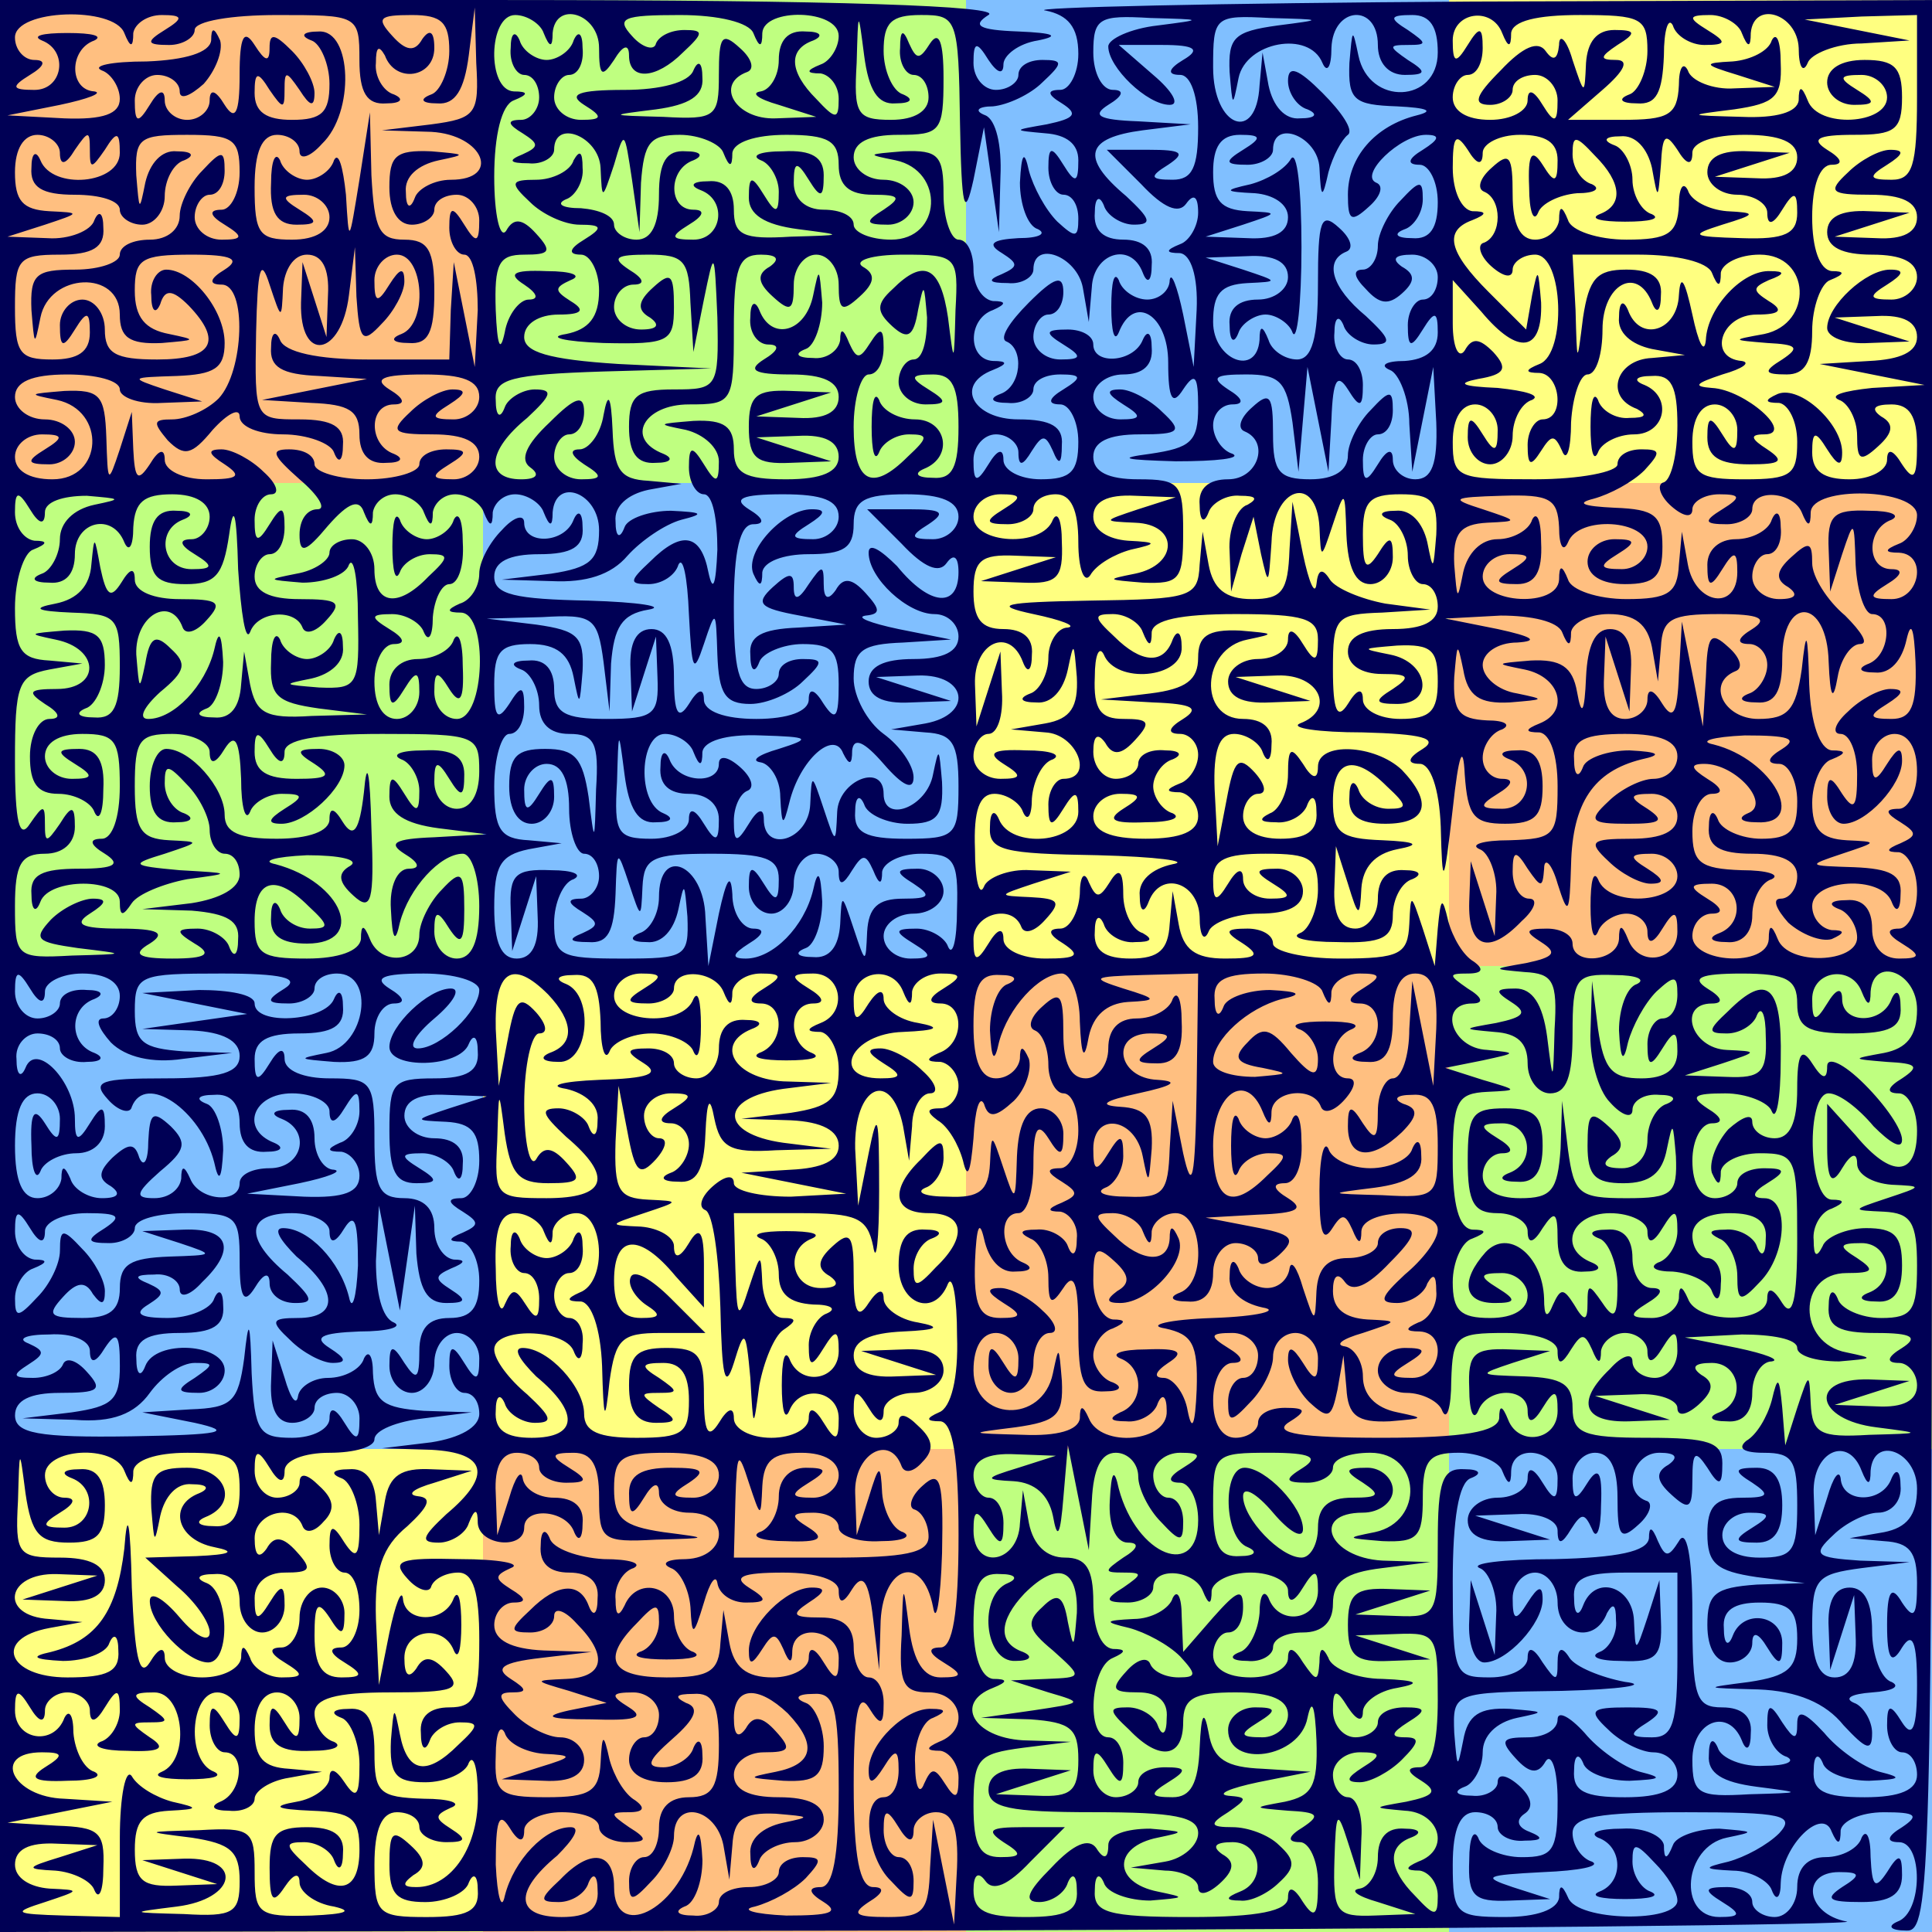<?xml version="1.0" standalone="no"?>
<!DOCTYPE svg PUBLIC "-//W3C//DTD SVG 20010904//EN" "http://www.w3.org/TR/2001/REC-SVG-20010904/DTD/svg10.dtd">
<svg version="1.1" xmlns="http://www.w3.org/2000/svg" width="13cm" height="13cm" viewBox="0 0 2580 2580">
  <rect x="0" y="0" width="2580" height="2580" fill="#808080" stroke="none"/>
  <g id="Fractal_Maze_Puzzle_by_Adam_Stanislav">
    <title>Fractal Maze Puzzle, by Adam Stanislav</title>

    <g id="Fractal_Backgrounds">
      <rect fill="rgb(100%,75%,50%)" width="645" height="645" />
      <rect fill="rgb(75%,100%,50%)" width="645" height="645" x="645" />
      <rect fill="rgb(50%,75%,100%)" width="645" height="645" x="1290" />
      <rect fill="rgb(100%,100%,50%)" width="645" height="645" x="1935" />

      <rect fill="rgb(75%,100%,50%)" width="645" height="645" y="645" />
      <rect fill="rgb(50%,75%,100%)" width="645" height="645" x="645" y="645" />
      <rect fill="rgb(100%,100%,50%)" width="645" height="645" x="1290" y="645" />
      <rect fill="rgb(100%,75%,50%)" width="645" height="645" x="1935" y="645" />

      <rect fill="rgb(50%,75%,100%)" width="645" height="645" y="1290" />
      <rect fill="rgb(100%,100%,50%)" width="645" height="645" x="645" y="1290" />
      <rect fill="rgb(100%,75%,50%)" width="645" height="645" x="1290" y="1290" />
      <rect fill="rgb(75%,100%,50%)" width="645" height="645" x="1935" y="1290" />

      <rect fill="rgb(100%,100%,50%)" width="645" height="645" y="1935" />
      <rect fill="rgb(100%,75%,50%)" width="645" height="645" x="645" y="1935" />
      <rect fill="rgb(75%,100%,50%)" width="645" height="645" x="1290" y="1935" />
      <rect fill="rgb(50%,75%,100%)" width="645" height="645" x="1935" y="1935" />
    </g>

    <g id="Fractal_Maze" transform="translate(0,2580) scale(2,-2)" fill="#005" stroke="none">
      <path id="Fractal_Puzzle" d="M0 645l0-645 628 1c345 1 617 4 605 6-27 5-31 33-5 33 14 0 15-2 2-10-12-8-9-10 13-10 19 0 27 5 27 18 0 14-2 15-10 2-8-12-10-10-11 10 0 14-3 19-6 13-2-7-13-13-24-13-12 0-19-7-19-20 0-11-7-20-15-20-8 0-15 5-15 10 0 6-8 10-17 10-15 0-16-2-3-10 13-8 12-10-2-10-28 0-24 47 5 53 19 4 19 4-5 6-14 0-29-5-31-11-4-10-6-10-6 0-1 6-13 12-28 11-16 0-22-3-16-6 17-6 17-30 1-36-7-3 1-5 17-5 17 0 24 2 17 5-6 2-12 11-12 20 0 13 2 13 15-1 8-8 15-19 15-25 0-15-67-14-73 2-4 9-6 9-6 0-1-8-15-13-36-13-33 0-35 2-35 35 0 24 5 35 15 35 8 0 15-4 15-10 0-5 8-10 18-9 12 0 13 2 3 6-8 3-9 8-3 12 6 4 5 11-4 19-8 7-14 8-14 2 0-5-8-10-17-9-11 0-13 3-5 6 6 2 12 13 12 23 0 11 9 20 23 23 19 4 19 4-5 6-20 1-28-4-31-21-4-20-4-19-6 5-1 27-1 27 72 28 39 1 59 4 42 6-16 3-33 10-37 16-5 8-8 7-8-3 0-13-1-13-10 0-6 10-10 11-10 3 0-7-11-13-25-13-24 0-25 2-25 64 0 42 4 66 12 69 8 3 6 6-4 6-15 1-18-8-18-49 0-48-1-50-27-49l-28 1 25 8 25 8-27 1c-23 1-28-3-28-24 0-21 5-25 28-24l27 1-25 8-25 8 28 1c26 1 27-1 27-44 0-29-4-45-12-45-9 0-9-3 1-9 11-7 9-10-10-14-23-4-23-4-1-6 23-1 31-26 9-34-9-4-9-6 1-6 6-1 12-8 12-17 0-14-2-14-15 0-18 18-19 33-3 39 8 3 6 6-4 6-12 1-18-6-18-19 0-11-6-20-12-21-7-1-2-5 12-9l25-8-27-1c-26-1-28 2-27 37 1 33 2 34 9 12l8-25 1 28c1 15-3 27-9 27-5 0-10 7-10 15 0 8 8 15 18 15 14 0 15-2 2-10-11-7-12-10-2-10 7 0 20 7 28 15 12 12 12 15 2 15-10 0-9 3 2 10 13 8 12 10-2 10-10 0-18-4-18-10 0-5-7-10-15-10-8 0-15 8-15 18 0 14 2 15 10 2 6-9 10-10 10-3 0 6 10 14 23 16 16 3 14 5-10 6-17 0-34 7-36 14-4 8-6 7-6-3-1-13-2-13-11 0-6 10-10 11-10 3 0-7-11-13-25-13-16 0-25 6-25 15 0 8 5 15 10 15 6 0 10 7 10 17 0 13-4 11-20-7l-20-23-1 24c0 13-3 18-6 12-2-7-14-14-26-14-20-1-20-2-3-6 11-3 26-11 34-19 11-12 11-14-1-14-9 0-17 4-19 9-2 5-9 3-16-5-11-12-9-14 8-14 13 0 20-6 19-17 0-11-3-13-6-5-2 6-11 12-20 12-13 0-13-2 1-15 20-21 36-19 36 5 0 16 7 20 35 20 24 0 35-5 35-15 0-8-8-15-17-15-15 0-16 2-3 10 13 8 12 10-2 10-10 0-18-7-18-15 0-26 48-19 53 8 3 14 5 8 6-15 1-31-3-37-21-41-22-4-22-4 2-6 20-1 22-3 10-11-10-6-11-10-2-10 6 0 12-12 12-27 0-22-2-25-10-13-6 10-10 11-10 3 0-9-20-13-65-13-56 0-65 3-64 18 0 10 3 12 6 5 2-7 17-12 31-12 24 2 24 2 5 6-30 6-30 30 0 36 19 4 18 4-5 6-16 0-28-4-28-11 0-9-3-10-8-2-5 7-15 3-30-13-16-16-19-23-8-23 8 0 17 6 19 13 3 7 6 5 6-5 1-14-7-18-34-18-27 0-35 4-35 18 0 10 3 13 8 6 5-7 15-3 30 13l23 23-28 0c-22 0-25-2-13-10 13-8 12-10-2-10-14 0-18 8-18 34 0 32 3 35 33 39l32 4-32 1c-33 2-46 25-20 35 10 4 10 6 0 6-8 1-13 15-13 36 0 27 4 35 18 34 10 0 12-3 5-6-20-8-16-53 5-52 10 0 12 3 5 6-17 6-16 21 1 39 22 22 36 17 35-13-2-24-2-25-6-6-3 18-7 20-17 10-11-10-10-15 7-29 20-18 20-18-4-19l-24-1 25-8c24-7 23-7-10-12l-35-5 33-1c27-2 32-6 32-27 0-21-5-25-27-24l-28 1 25 8 25 8-27 1c-19 1-28-4-28-14 0-12 14-15 70-15 54 0 70-3 70-14 0-8-10-17-22-19l-23-4 23-2c12 0 22-6 22-11 0-6 6-5 14 2 10 9 11 15 2 20-7 5-5 8 7 8 19 0 23-26 5-33-10-4-10-6 0-6 7-1 19 5 26 12 11 10 11 15 0 25-7 7-21 12-31 12-15 0-16 2-3 10 13 9 13 10 0 11-8 1 1 5 20 9l35 7-32 2c-24 1-33 6-36 24-3 16-5 13-6-10-1-24-6-33-18-33-15 0-16 2-3 10 13 8 12 10-2 10-10 0-18-4-18-10 0-5-7-10-15-10-8 0-15 8-15 18 0 14 2 15 10 2 8-13 10-12 10 3 0 9-4 17-10 17-15 0-12 47 3 53 9 4 9 6 0 6-8 1-13 14-13 31 0 23-5 30-19 30-12 0-21 8-24 23l-4 22-2-22c-1-27-31-32-31-5 0 14 2 15 10 2 8-13 10-12 10 3 0 9-4 17-10 17-5 0-10 7-10 15 0 10 9 15 28 14l27-1-25-8c-23-7-23-8-3-9 14-1 23-9 26-23 3-17 5-13 7 12l3 35 7-35 7-35 2 33c1 21 6 32 16 32 8 0 15-7 15-16 0-8 7-22 15-30 13-14 15-14 15 0 0 9-4 16-10 16-5 0-10 7-10 15 0 8 8 15 18 15 14 0 15-2 2-10-10-6-11-10-2-10 6 0 12-11 12-25 0-40-41-24-53 21-3 14-5 12-6-8-1-16 4-28 12-28 8 0 7-4-3-10-13-9-13-10 0-10 13 0 13-1 0-10-13-8-12-10 3-10 9 0 17 5 17 10 0 14 27 12 33-2 4-10 6-10 6 0 1 6 12 12 26 12 14 0 25-6 25-12 0-9 4-8 10 2 8 13 10 12 10-2 0-20-26-24-33-5-3 6-6 2-6-10-1-12-7-24-13-26-8-3-6-6 5-6 9-1 17 4 17 9 0 6 9 10 20 10 13 0 20 7 20 19 0 15 8 21 33 24l32 4-32 1c-36 2-48 32-13 32 11 0 20 7 20 15 0 8-8 15-17 15-15 0-16-2-3-10 12-8 11-10-7-10-16 0-23-6-23-20 0-11-5-20-11-20-14 0-39 26-39 41 0 7 9 2 20-11 11-13 20-18 20-11 0 15-25 41-39 41-15 0-14-47 2-53 7-3 5-6-5-6-14-1-18 7-18 34 0 34 1 35 38 35 27 0 33-3 22-10-13-8-12-10 3-10 9 0 17 5 17 10 0 6 11 10 25 10 34 0 36-46 3-53-20-4-19-4 5-6 24-1 27 3 27 29 0 25 4 30 24 30 13 0 27-6 29-12 4-10 6-10 6 0 1 19 31 14 31-5 0-15-2-16-10-3-6 10-10 11-10 3 0-7-9-13-20-13-11 0-20-7-20-15 0-10 9-15 28-14l27 1-25 8-25 8 28 1c15 1 27-4 27-11 0-10 3-9 9 1 7 11 9 11 14 0 3-8 6 0 6 16 1 23-2 26-9 15-8-13-10-12-10 3 0 9 7 17 15 17 10 0 15-10 15-30 0-26 2-29 14-18 8 7 10 15 5 16-16 6-9 32 9 32 11 0 13-3 6-8-9-5-8-11 2-20 12-11 14-9 14 10 0 19 2 20 10 8 8-13 10-12 10 3 0 14-9 17-50 17-43 0-50 3-50 20 0 16-7 20-32 21-31 1-32 1-8 9l25 8-27 1c-24 1-28-3-27-26 0-16 3-22 6-15 6 16 33 16 33 0 0-9 4-8 10 2 8 13 10 12 10-2 0-20-26-24-33-6-4 10-6 10-6 1-1-9-24-13-78-13-54 0-73 3-63 10 13 8 12 10-2 10-10 0-18-4-18-10 0-5-7-10-15-10-9 0-15 9-15 25 0 14 6 25 13 25 8 0 7 4-3 10-13 8-12 10 3 10 9 0 17-7 17-15 0-8-4-15-10-15-5 0-10-7-10-16 0-14 2-14 15 0 8 8 15 22 15 30 0 9 7 16 15 16 8 0 15-8 15-17 0-15-2-16-10-3-7 11-10 12-10 2 0-7 6-20 14-28 13-12 15-11 19 8l4 23 2-22c1-18 7-23 29-22 23 2 24 2 5 6-15 3-23 12-23 24 0 10-6 19-12 20-7 1-2 5 12 9 24 8 24 8 3 9-15 1-23 7-23 19 0 10 3 13 8 6 5-7 15-3 30 13 17 17 19 23 7 23-8 0-15-4-15-10 0-5-9-10-20-10-14 0-20-7-21-22-1-22-1-22-9 2-4 14-8 19-9 13-1-7-7-13-15-13-8 0-17 6-19 13-3 7-6 6-6-5-1-10 8-18 22-21 12-2-3-6-33-7-30-1-45-5-32-7 18-4 22-10 21-41-1-23-3-29-6-14-2 12-10 22-16 22-7 0-6 4 3 10 11 7 8 10-15 9-16 0-24-3-17-6 16-6 16-30 0-36-8-4-7-6 4-6 9-1 19 5 21 12 3 7 6 5 6-5 1-21-44-25-52-5-4 9-6 9-6 0-1-8-15-12-38-11-37 1-37 1-5 5 28 4 32 8 31 31-2 24-2 24-6 5-7-34-53-32-53 2 0 16 6 25 15 25 8 0 15-8 15-17 0-15-2-16-10-3-8 13-10 12-10-2 0-10 7-18 15-18 8 0 15 9 15 20 0 11 5 20 11 20 6 0 4 7-5 15-8 8-21 15-28 15-10 0-9-3 2-10 13-8 12-10-2-10-14 0-18 8-17 38 1 23 3 28 6 15 3-14 11-23 21-22 11 0 12 3 5 6-15 6-17 33-3 33 6 0 10 15 10 33 0 24 3 28 10 17 8-13 10-12 10 3 0 9-7 17-15 17-10 0-15-11-16-32-1-31-1-32-9-8-8 24-8 24-9 3-1-18-7-23-28-22-16 0-22 3-15 6 6 2 12 11 12 20 0 13-2 13-15-1-21-20-19-36 5-36 24 0 26-16 5-36-13-14-15-14-15-1 0 9 6 18 12 20 8 3 6 6-4 6-13 1-18-7-18-24 0-26 24-35 33-12 3 6 6-9 6-35 1-28-4-48-12-51-9-4-9-6 1-6 8-1 12-23 12-76 0-53-4-75-12-75-9 0-8-4 2-10 13-8 13-10-2-10-11 0-18 10-21 33-4 31-4 31-5-5-2-32 1-38 18-38 22 0 28-25 7-33-9-4-9-6 1-6 6-1 12-9 12-18 0-14-2-15-9-4-7 11-9 11-14 0-3-8-6-2-6 13-1 14 5 29 12 31 9 4 9 6-1 6-17 1-42-23-42-41 0-10 3-9 10 2 8 13 10 12 10-2 0-10-4-18-10-18-15 0-12-40 5-56 13-14 15-14 15 0 0 9-4 16-10 16-5 0-10 8-10 18 0 14 2 15 10 2 6-10 10-11 10-2 0 6 7 12 15 12 11 0 15-10 14-37l-2-38-7 35-7 35-2-32c-1-29-4-33-28-33-22 0-25 2-13 10 10 6 11 10 3 10-9 0-13 20-13 68 0 47 3 63 10 52 8-13 10-12 10 3 0 9-4 17-10 17-5 0-10 9-10 20 0 14-7 20-22 20-19 0-20 2-8 10 11 7 12 10 2 10-17 0-42-25-42-42 0-10 2-10 9 1 7 11 9 11 14 0 4-10 6-10 6-1 1 19 31 14 31-5 0-15-2-16-10-3-6 10-10 11-10 3 0-7-11-13-24-13-18 0-26 7-29 23l-4 22-2-22c-1-19-7-23-36-23-37 0-44 12-20 36 13 14 15 14 15 1 0-9-6-18-13-20-6-3 2-5 18-5 17 0 24 2 18 5-7 2-13 13-13 24 0 21-25 26-33 7-4-8-6-7-6 4-1 9 5 19 12 21 6 3-2 6-20 6-17 1-34 7-36 14-3 7-6 5-6-5-1-12 6-18 19-18 13 0 20-6 19-17 0-11-3-13-6-5-6 16-21 15-39-3-14-13-14-15 0-15 9 0 16 5 16 11 0 6 7 4 15-5 21-21 19-36-7-37-22-1-22-1 2-8l25-8-25-5c-18-4-14-6 15-6 29-1 36 1 25 8-13 8-12 10 3 10 9 0 17-7 17-15 0-8-4-15-10-15-5 0-10-7-10-15 0-9 9-15 25-15 17 0 25 5 24 18 0 10-3 12-6 5-2-7-12-13-20-13-12 0-11 4 6 19 16 14 18 21 9 24-8 4-7 6 5 6 13 1 17-7 17-34 0-28-4-35-20-35-13 0-20-7-20-20 0-11-4-20-10-20-5 0-10-7-10-16 0-14 2-14 15 0 8 8 15 22 15 30 0 25 28 19 33-6l4-23 2 23c1 17 7 22 29 21 23-2 24-2 5-6-14-3-23-11-22-21 0-11 3-12 6-4 2 6 13 12 24 12 10 0 19 7 19 15 0 10-10 15-30 15-20 0-30 5-30 15 0 8 9 15 20 15 17 0 19 2 8 14-9 10-15 11-20 2-5-7-8-5-8 7 0 21 16 22 36 3 20-21 17-34-8-39-20-4-19-4 5-6 22-1 27 3 27 23 0 13-6 27-12 29-8 3-6 6 5 6 14 1 17-8 17-64 0-45-4-65-12-65-9 0-8-4 2-10 11-7 4-9-25-9-22 1-31 4-21 6 11 3 26 11 34 19 11 12 11 14-2 14-9 0-16-4-16-10 0-5-9-10-20-10-11 0-20-4-20-10 0-5-8-10-17-9-11 0-13 3-6 6 7 2 12 17 12 31-1 20-3 22-6 8-11-42-53-62-53-26 0 24-16 26-36 5-14-13-14-15-1-15 9 0 18 6 20 13 3 7 6 5 6-5 1-13-7-18-24-18-31 0-32 17-3 41 11 11 16 19 9 19-17 0-38-22-44-46-2-10-5-1-6 21 0 29 2 36 9 25 6-10 10-11 10-2 0 6 11 12 25 12 14 0 25-4 25-10 0-5 8-10 18-10 14 0 15 2 2 10-13 9-13 10 0 10 10 0 11 3 4 8-7 4-14 16-17 27-4 18-5 18-6-2-1-19-7-23-36-23-32 0-35 3-34 28 0 15 3 21 6 15 2-7 14-13 26-14 20-1 20-2-3-9l-25-8 28-1c18-1 27 4 27 14 0 8-7 15-16 15-8 0-22 7-30 15-12 12-12 15-2 15 10 0 10 2-1 9-11 7-6 11 20 14l34 4-32 1c-22 1-33 7-33 17 0 8 6 15 13 15 9 0 8 3-2 9-11 7-11 9 0 14 8 3-8 6-34 6-40 1-46-1-35-13 7-8 15-10 16-5 2 5 10 9 18 9 10 0 14-13 14-45 0-38-3-45-20-45-13 0-20-6-19-17 0-11 3-13 6-5 2 6 11 12 20 12 13 0 13-2-1-15-21-21-34-19-39 7-4 20-4 19-6-4-1-23 3-28 23-28 13 0 27 6 29 13 3 6 6-3 6-21 1-34-17-62-41-62-9 0-10 2-2 8 9 5 8 11-2 20-12 11-14 9-14-13 0-20 5-25 24-25 13 0 27 6 29 13 3 7 6 5 6-5 1-14-7-18-34-18-33 0-35 2-35 35 0 24 5 35 15 35 8 0 15-4 15-10 0-5 8-10 18-10 13 0 14 2 3 9-11 7-11 9 0 14 8 3-1 6-18 6-30 1-33 4-33 31 0 22-5 30-17 29-11 0-13-3-5-6 6-2 12-17 12-31 0-21-2-24-10-12-6 9-10 10-10 3 0-6-10-14-22-16-17-3-14-5 10-6 27-1 32-5 32-26 0-28-14-32-36-10-14 13-14 15-1 15 9 0 18-6 20-12 3-8 6-6 6 5 1 12-7 17-24 17-21 0-25-5-25-27 0-22 2-25 10-13 6 9 10 10 10 3 0-6 10-14 23-16 13-3 8-5-15-6-36-1-38 1-38 29 0 28-2 30-37 28-37-1-37-1-5-5 26-4 32-9 32-29 0-21-4-24-37-22-37 1-37 1-5 5 40 5 45 33 5 32l-28-1 25-8 25-8-27-1c-23-1-28 3-28 24 0 19 5 25 23 26 20 1 20 2 2 6-11 3-23 10-27 17-4 6-8-13-8-41l0-53-37 1c-34 1-35 2-13 9 24 8 24 8 3 9-13 1-23 7-23 16 0 10 9 15 28 14l27-1-25-8c-23-7-23-8-3-9 12-1 24-7 26-13 3-7 6-1 6 15 1 24-3 27-31 28l-33 2 35 7 35 7-32 2c-35 1-49 31-15 31 14 0 15-2 2-10-11-7-8-10 15-9 17 0 24 3 18 6-7 2-13 14-14 26 0 12-3 16-6 10-7-19-33-15-33 5 0 14 2 15 10 2 6-10 10-11 10-2 0 6 7 12 15 12 8 0 15-6 15-12 0-9 4-8 10 2 8 13 10 13 10-2 0-9-6-19-13-21-6-3 2-6 18-6 23-1 26 2 15 9-13 9-13 10 0 10 13 0 13 1 0 10-13 8-12 10 3 10 20 0 24-45 5-53-7-3 1-5 17-5 17 0 24 2 18 5-19 7-16 53 2 53 8 0 15-8 15-17 0-15-2-16-10-3-8 13-10 12-10-2 0-10 5-18 10-18 14 0 12-27-3-33-7-3-5-6 6-6 9-1 17 3 17 8 0 5 10 12 23 14l22 4-22 2c-17 1-23 7-23 26 0 16 6 25 15 25 8 0 15-8 15-17 0-15-2-16-10-3-8 13-10 12-10-2 0-13 8-18 28-17 15 0 21 3 15 6-7 2-13 11-13 19 0 10 14 14 50 14 43 0 49 2 38 14-9 10-15 11-20 2-5-7-8-5-8 7 0 19 26 23 33 5 3-7 5 1 5 17 0 17-2 24-5 18-6-17-33-17-34 0-1 6-5-4-9-23l-7-35-2 44c-1 33 4 48 21 62 14 13 17 19 7 20-8 1-3 5 11 9l25 8-27 1c-20 1-28-4-31-21l-4-23-2 23c-1 14-7 22-18 21-11 0-13-3-5-6 6-2 12-17 12-31 0-21-2-24-10-12-8 13-10 12-10-2 0-10 5-18 10-18 6 0 10-11 10-25 0-14-6-25-12-25-9 0-8-4 2-10 13-8 12-10-2-10-13 0-18 8-18 28 0 21 2 24 10 12 8-13 10-12 10 3 0 9-7 17-15 17-8 0-15-9-15-20 0-11-6-20-12-20-9 0-8-4 2-10 13-8 13-10-2-10-9 0-19 6-21 13-4 9-6 9-6 0-1-7-12-13-26-13-14 0-25 6-25 13 0 8-4 7-10-3-7-11-10 4-12 50-1 45-3 53-5 26-5-42-18-61-49-69-14-3-12-5 8-6 14 0 29 5 31 12 3 7 6 5 6-5 1-14-7-18-34-18-40 0-50 26-12 33l22 4-22 2c-34 2-29 31 5 30l27-1-25-8-25-8 28-1c18-1 27 4 27 14 0 10-10 15-30 15-28 0-30 2-28 38 1 36 1 36 5 5 4-27 9-33 29-33 19 0 24 5 24 25 0 17-5 25-17 24-11 0-13-3-5-6 18-7 14-33-5-33-15 0-16 2-3 10 10 6 11 10 3 10-7 0-13 7-13 15 0 18 46 21 53 3 4-10 6-10 6 0 1 7 15 12 36 12 31 0 35-3 35-25 0-17-5-25-17-24-11 0-13 3-6 6 23 9 14 33-12 33-21 0-25-4-24-27 2-24 2-25 6-5 3 13 11 22 21 21 11 0 12-3 5-6-21-8-15-31 10-36 15-3 11-5-12-6l-34-1 21-19c12-10 22-24 22-31 0-7-9-3-20 10-11 13-20 18-20 11 0-15 25-41 39-41 15 0 14 47-1 53-8 3-6 6 5 6 11 1 17-6 17-19 0-11 7-20 15-20 8 0 15 8 15 18 0 14-2 15-10 2-8-13-10-12-10 3 0 10 8 17 20 17 17 0 19 2 8 14-9 10-15 11-20 2-5-7-8-5-8 7 0 17 26 24 32 8 2-5 8-4 14 3 8 8 7 15-3 24-8 8-13 9-13 2 0-5-7-10-15-10-8 0-15 8-15 18 0 14 2 15 10 2 6-10 10-11 10-2 0 7 13 12 30 12 17 0 30 4 30 9 0 6 15 12 33 14l32 4-32 1c-27 2-33 6-34 25 0 12-3 16-6 10-2-7-13-13-24-13-10 0-19-6-20-12-1-7-5-2-9 12l-8 25-1-27c-1-19 4-28 14-28 8 0 15 5 15 10 0 6 7 10 15 10 8 0 15-8 15-17 0-15-2-16-10-3-6 10-10 11-10 3 0-7-11-13-25-13-22 0-25 4-27 43-1 36-2 38-5 10-4-29-8-33-36-34l-32-2 35-7c27-6 18-8-42-9-63-1-78 2-78 14 0 10 10 15 30 15 26 0 29 2 18 14-7 8-14 10-16 5-2-5-11-9-20-9-14 0-14 2-3 9 11 7 11 9 0 14-8 3-2 6 14 6 15 1 27-4 27-11 0-9 4-8 10 2 8 12 10 9 10-12 0-23-5-27-32-31l-33-4 35-1c25-2 40 4 50 18 8 11 21 20 30 20 13 0 13-1 0-10-13-8-12-10 3-10 9 0 17 7 17 15 0 18-46 21-53 3-3-8-6-6-6 5-1 12 7 17 29 17 22 0 30 5 29 18 0 10-3 12-6 5-2-7-17-13-31-13-19 0-23 3-13 9 11 7 11 9 0 14-10 4-9 6 4 6 9 1 17-4 17-10 0-6 7-4 15 5 23 22 18 36-12 35l-28-1 25-8c24-8 23-8-7-9-26-1-33-5-33-21 0-15-7-20-25-20-22 0-24 2-13 14 9 10 15 11 20 2 6-8 8-7 8 2 0 7-7 20-15 28-13 14-15 14-15-1 0-9-7-23-15-31-13-14-15-14-15-1 0 9 6 18 12 20 10 4 10 6 1 6-7 1-13 9-13 19 0 14 2 15 10 2 6-10 10-11 10-2 0 6 12 12 28 12 21 0 24-2 12-10-13-8-12-10 3-10 9 0 17 5 17 10 0 6 16 10 35 10 33 0 35-2 35-32 0-25 3-29 10-18 6 10 10 11 10 3 0-7 7-13 17-13 13 0 12 3-5 19-29 24-28 41 3 41 14 0 25-6 25-12 0-9 4-8 10 2 7 11 9 4 9-25-1-22-4-31-6-21-6 24-27 46-44 46-7 0-2-8 9-19 28-23 28-41 1-41-18 0-19-2-5-15 8-8 21-15 28-15 10 0 9 3-2 10-11 7-6 10 20 11 19 0 29 3 23 6-8 3-12 20-12 41l2 37 7-35 7-35 5 35 5 35 1-32c2-24 7-33 20-33 13 0 14 2 3 9-11 7-11 9 0 14 10 4 10 6 2 6-7 1-13 10-13 21 0 13-7 20-20 20-17 0-20 7-20 40 0 38-2 40-30 40-17 0-30 5-30 13 0 8-4 7-10-3-8-13-10-12-10 3 0 12 8 17 30 17 22 0 30 5 29 18 0 10-3 12-6 5-6-15-53-18-53-3 0 6-17 9-37 9l-38-2 35-7 35-7-35-5-35-5 33-1c21-1 32-7 32-17 0-11-12-15-50-15-43 0-49-2-38-14 7-8 15-10 16-5 9 23 46-2 55-37 3-14 5-12 6 8 0 14-5 29-11 31-8 3-6 6 5 6 11 1 17-6 17-19 0-13 6-20 18-19 10 0 12 3 5 6-23 9-14 33 12 33 14 0 25-6 25-12 0-9 4-8 10 2 8 13 10 13 10-2 0-9-6-19-13-21-9-4-9-6 1-6 6-1 12-8 12-16 0-11-10-15-37-14l-38 2 35 7c19 4 29 8 23 9-7 0-13 10-13 21 0 13-6 20-17 19-11 0-13-3-5-6 20-8 14-33-8-33-11 0-20-4-20-10 0-14-27-12-33 3-4 9-6 9-6 0-1-7-8-13-18-13-13 0-13 3 4 18 17 14 18 19 7 30-12 11-14 9-15-10 0-13-3-18-6-11-3 10-7 10-18 0-9-9-10-14-1-19 7-5 5-8-6-8-9 0-19 6-21 13-4 9-6 9-6 0-1-7-8-13-16-13-10 0-15 11-15 35 0 24 5 35 15 35 8 0 15-8 15-17 0-15-2-16-10-3-7 11-10 8-9-15 0-16 3-24 6-17 2 6 13 12 24 12 11 0 19 7 19 18 0 14-2 15-10 2-8-13-10-12-10 3 0 25-26 52-33 34-3-7-6-5-6 6-1 9 6 17 14 17 8 0 15-4 15-10 0-5 8-10 18-9 10 0 12 3 5 6-17 6-17 30 0 36 7 3 5 6-5 6-10 1-18-3-18-9 0-5-7-10-15-10-8 0-15 8-15 18 0 14 2 15 10 2 6-10 10-11 10-2 0 6 11 12 25 12 16 0 25-6 25-15 0-8-5-15-11-15-6 0-3-7 5-16 10-10 28-14 48-11l33 4-32 1c-28 2-33 6-33 27 0 24 3 25 58 25 40 0 53-3 42-10-13-8-12-10 3-10 9 0 17 5 17 10 0 6 7 10 15 10 26 0 19-48-7-53-20-4-19-4 5-6 21-1 27 4 27 19 0 11 6 20 13 20 8 0 7 4-3 10-11 7-5 10 23 10 20 0 37-5 37-11 0-14-26-39-41-39-7 0-2 9 11 20 13 11 18 20 11 20-15 0-41-25-41-39 0-15 47-14 53 2 3 7 6 5 6-5 1-13-7-18-29-18-28 0-30-3-30-35 0-27 4-35 18-35 14 0 15 2 2 10-13 8-13 10 2 10 9 0 19-6 21-12 3-8 6-6 6 5 1 11-6 17-19 17-11 0-20 7-20 15 0 10 9 15 28 14l27-1-25-8c-24-8-24-8-2-9 17-1 22-7 22-26 0-14-6-25-12-25-10 0-9-3 1-9 11-7 11-9 0-14-10-4-10-6-1-6 6-1 12-12 12-26 0-18-5-25-20-25-14 0-20-7-20-22 0-19-2-20-10-8-8 13-10 12-10-2 0-10 7-18 15-18 8 0 15 9 15 20 0 11 7 20 15 20 8 0 15-8 15-17 0-15-2-16-10-3-8 13-10 12-10-2 0-10 5-18 10-18 6 0 10-6 10-14 0-9-13-16-32-19l-33-4 33-1c37-2 41-17 10-43-16-15-18-19-5-19 8 0 18 6 20 13 4 10 6 10 6 0 1-15 31-18 31-3 0 14 27 12 33-2 3-8 6-6 6 5 1 11-6 17-19 17-11 0-20 6-21 13-1 6-5 1-9-13l-8-25-1 28c-1 18 4 27 14 27 8 0 15-4 15-10 0-5 8-10 18-10 14 0 15 2 2 10-13 8-12 10 3 10 12 0 17-8 17-30 0-28 2-30 38-28 36 1 36 1 5 5-27 4-33 9-33 29 0 21 5 24 35 24 24 0 35-5 35-15 0-8-8-15-17-15-15 0-16 2-3 10 12 8 9 10-12 10-20 0-28-5-28-17 0-15 2-16 10-3 6 10 10 11 10 3 0-7 9-13 20-13 28 0 26-30-2-31-13 0-17-3-10-6 6-2 12-14 13-26 1-20 2-20 9 3 4 14 8 19 9 13 1-7 9-13 19-13 14 0 15 2 2 10-11 7-5 10 23 10 23 0 37-5 37-12 0-9 3-9 9 1 7 11 11 6 14-20l4-34 1 33c2 37 28 45 35 9 2-12 5 4 6 36 1 49-1 56-13 45-8-7-10-15-5-16 5-2 9-10 9-18 0-11-16-14-65-14l-65 0 1 38c1 33 2 34 9 12 8-24 8-24 9-2 1 17 7 22 26 22 16 0 25-6 25-15 0-8-8-15-17-15-15 0-16 2-3 10 13 8 12 10-2 10-11 0-18-8-18-19 0-11-6-22-13-24-6-3 2-6 18-6 23-1 26 2 15 9-13 8-12 10 3 10 9 0 17-4 17-10 0-5 12-10 28-9 15 0 21 3 15 6-7 2-13 14-14 26-1 20-2 20-9-3l-8-25-1 28c-1 26 23 40 31 18 2-5 8-4 14 3 8 8 7 15-3 24-8 8-13 9-13 2 0-5-7-10-15-10-8 0-15 8-15 18 0 14 2 15 10 2 6-10 10-11 10-2 0 6 9 12 20 12 11 0 20 7 20 15 0 10-9 15-27 14l-28-1 25-8 25-8-27-1c-19-1-28 4-28 14 0 10 11 15 33 16 23 1 26 3 10 6-13 2-23 10-23 16 0 7-4 6-10-3-7-11-10-7-10 18 0 27-2 31-14 20-10-9-11-15-2-20 7-5 5-8-6-8-20 0-24 26-6 33 7 3 0 5-17 5-16 0-24-2-17-5 6-2 12-13 12-24 0-13 7-19 23-20 12 0 16-3 9-6-6-2-12-12-12-21 0-15 2-15 10-2 8 13 10 12 10-2 0-20-26-24-33-5-3 6-5-1-5-18 0-16 2-24 5-17 7 18 33 14 33-5 0-15-2-16-10-3-6 10-10 11-10 3 0-7-11-13-25-13-14 0-25 6-25 13 0 8-4 7-10-3-7-11-10-7-10 18 0 27-3 32-25 32-20 0-25-5-25-25 0-17 5-25 18-25 14 0 15 2 2 10-13 9-13 10 0 10 13 0 13 1 0 10-13 8-12 10 3 10 12 0 17-8 17-25 0-22-4-25-35-25-25 0-35 4-35 16 0 18-24 44-41 44-7 0-2-8 9-19 29-24 28-41-3-41-17 0-25 5-24 18 0 10 3 12 6 5 2-7 12-13 20-13 13 0 11 4-5 19-12 10-22 23-22 30 0 15 47 14 53-1 3-8 6-6 6 5 1 9-3 17-9 17-5 0-10 7-10 15 0 8 5 15 10 15 6 0 10 8 9 18 0 10-3 12-6 5-2-7-11-13-18-13-7 0-16 6-18 13-3 7-6 5-6-5-1-10 4-18 9-18 6 0 10-8 10-17 0-14-2-15-9-4-7 11-9 11-14 0-3-8-6 3-6 24-1 26 3 37 13 37 8 0 17-6 19-12 4-10 6-10 6 0 1 6 8 12 16 12 18 0 21-46 2-53-9-4-9-6 1-6 7-1 13-18 14-43 1-37 2-39 5-10 4 28 8 32 34 32l30 0-23 23c-13 13-25 20-27 14-2-5 3-13 10-18 11-7 10-9-3-9-13 0-18 8-18 25 0 31 17 32 41 3l19-21 0 29c0 22-3 26-10 14-6-10-10-11-10-2 0 6-10 12-22 13-22 1-22 1 2 9 24 8 24 8 3 9-20 1-23 6-22 39l2 37 6-31c5-27 8-30 19-18 7 8 8 14 2 14-5 0-10 7-10 15 0 8 8 15 18 15 14 0 15-2 2-10-10-6-11-10-2-10 6 0 12-6 12-14 0-8-6-17-12-19-8-3-6-6 5-6 12-1 17 7 18 32 1 23 3 26 6 10 4-19 10-23 41-21l37 1-32 4c-43 6-43 30 0 36l32 4-32 1c-33 2-46 25-21 35 8 3 6 6-4 6-12 1-18-6-18-19 0-11-7-20-15-20-8 0-15 5-15 10 0 6-8 10-17 10-15 0-16-2-3-10 11-7 3-10-30-11-25-1-35-4-22-6 13-3 22-11 21-21 0-11-3-12-6-4-2 6-12 12-20 12-13 0-11-4 5-19 32-27 27-41-13-41-34 0-35 1-33 38 1 36 1 36 5 5 4-27 9-33 29-33 21 0 23 2 12 14-9 10-15 11-20 2-4-6-8 10-8 37 0 26 5 47 10 47 6 0 5 6-2 14-11 12-14 9-19-18l-6-31-2 38c-1 39 11 47 35 23 17-18 18-33 1-39-7-3-5-6 6-6 20-1 24 44 5 52-8 3-6 6 5 6 13 1 17-7 18-31 0-18 3-27 6-20 2 6 15 12 28 12 13 0 26-6 28-12 3-7 5 1 5 17 0 17-2 24-5 18-7-19-53-16-53 2 0 8 8 15 18 15 14 0 15-2 2-10-13-8-12-10 3-10 9 0 17 5 17 10 0 14 27 12 33-2 4-10 6-10 6 0 1 6 9 12 19 12 14 0 15-2 2-10-10-6-11-10-2-10 16 0 16-27-1-33-6-3 2-5 18-5 17 0 24 2 17 5-16 6-16 33 1 33 8 0 7 4-3 10-13 8-12 10 3 10 19 0 23-26 5-33-10-4-10-6 0-6 6-1 12-12 12-25 0-20-6-25-32-29l-33-4 33-1c21-1 32-7 32-17 0-10-11-15-32-16l-33-2 35-7 35-7-37-2c-21 0-38 4-38 9 0 6-6 5-14-2-8-7-10-14-5-16 5-2 9-31 10-65 1-46 3-56 9-37 7 23 8 23 11-10 2-35 2-35 6-5 3 16 10 33 16 37 9 6 9 8 0 8-7 0-13 10-14 23-1 21-1 21-9-3-7-22-8-21-9 13l-1 37 44 0c38 0 45-3 49-22 2-13 4 4 4 37 0 51-1 55-7 25l-7-35-2 38c-1 42 24 54 32 15l4-23 2 23c0 12 6 22 12 22 6 0 4 7-5 15-8 8-21 15-28 15-10 0-9-3 2-10 13-8 12-10-2-10-34 0-20 30 15 31 23 1 26 3 10 6-13 2-23 10-23 16 0 7-4 6-10-3-8-13-10-12-10 3 0 19 26 23 33 5 4-10 6-10 6 0 1 6 9 12 19 12 14 0 15-2 2-10-10-6-11-10-2-10 16 0 16-27-1-33-9-4-9-6 1-6 6-1 12-8 12-16 0-8-6-15-12-15-9 0-10-2-2-8 7-4 14-16 17-27 3-13 5-8 7 15 1 19 4 29 7 23 3-10 8-9 20 2 8 8 12 21 10 28-4 9-6 9-6 0-1-7-8-13-16-13-10 0-15 11-15 35 0 27 4 35 18 34 10 0 12-3 5-6-7-2-12-17-12-31 1-20 3-22 6-8 6 23 27 46 42 46 6 0 12-15 12-32 1-24 3-27 6-10 3 14 12 22 26 23 20 1 20 2-3 9-22 7-21 8 13 9l37 1-1-77c-1-61-3-70-9-43l-7 35-2-32c-1-29-4-33-28-32-16 0-22 3-15 6 6 2 12 12 12 21 0 15-2 15-10 2-8-13-10-12-10 3 0 25 28 21 33-5 4-20 4-19 6 5 1 21-4 27-21 28-15 1-11 4 12 9 23 5 28 8 13 9-27 1-32 31-5 31 14 0 15-2 2-10-13-8-12-10 3-10 12 0 17 8 16 28 0 15-3 21-6 15-2-7-13-13-24-13-12 0-19-7-19-20 0-11-7-20-15-20-10 0-15 10-15 30 0 26-2 29-14 18-8-7-10-14-5-16 5-2 9-12 9-23 0-10 5-19 10-19 6 0 10-11 10-25 0-14-6-25-12-25-10 0-9-3 1-9 11-7 11-9 0-14-10-4-10-6-1-6 6-1 12-9 11-18 0-11-3-13-6-5-2 6-12 12-21 11-11 0-12-2-4-6 6-2 12-14 12-26 0-18 2-19 10-7 7 11 10 4 10-27 0-35 3-43 18-42 10 0 12 3 5 6-7 2-13 11-13 18 0 7 6 16 13 18 9 4 9 6 0 6-7 1-13 12-13 26 0 22 2 24 14 13 10-9 11-15 2-20-8-6-7-8 2-8 19 0 45 28 39 43-4 9-6 9-6 0-1-17-19-16-37 2-14 13-14 15-1 15 9 0 18-6 20-12 4-10 6-10 6 0 1 6 8 12 16 12 18 0 21-46 3-53-8-3-6-6 5-6 11-1 17 6 17 19 0 11 7 20 15 20 8 0 15-5 15-10 0-6 6-5 14 2 12 11 9 14-18 19l-31 6 35 2c27 1 31 4 20 11-10 6-11 10-2 10 7 0 12 12 11 28 0 15-3 21-6 15-2-7-11-13-18-13-7 0-16 6-18 13-3 6-5-1-5-18 0-16 2-24 5-17 2 6 11 12 20 12 13 0 13-2-1-15-24-24-36-17-36 20 0 35 22 50 33 23 4-10 6-10 6 0 1 14 28 17 33 3 2-5 9-3 16 5 7 8 8 14 2 14-14 0-13 27 3 33 6 3-1 5-18 5-16 0-24-2-18-5 7-2 13-12 13-20 0-13-4-12-18 4-14 17-19 18-29 7-10-10-8-14 10-17 19-4 18-4-5-6-16 0-28 4-28 10 0 15 23 36 46 42 14 3 12 5-8 6-14 0-29-5-31-11-3-8-6-6-6 5-1 13 7 17 33 17 19 0 37-6 39-12 4-10 6-10 6 0 1 6 9 12 19 12 14 0 15-2 2-10-10-6-11-10-2-10 16 0 16-27 0-33-8-3-6-6 5-6 12-1 17 7 17 29 0 20 5 30 15 30 11 0 15-10 14-37l-2-38-7 35-7 35-2-32c0-18-5-33-11-33-5 0-10-10-10-22 0-19-2-20-10-8-8 13-10 12-10-2 0-22 16-23 36-4 11 11 11 16 1 19-7 3-5 6 6 6 13 1 17-7 17-34 0-34-1-35-37-33-37 1-37 1-5 5 22 3 32 9 31 21 0 11-3 12-6 5-2-7-15-13-28-13-13 0-26 6-28 13-3 6-6-6-6-28 0-26 2-35 8-26 7 11 9 11 14 0 4-10 6-10 6-1 1 15 51 16 51 1 0-7-10-20-22-30-16-15-18-19-5-19 8 0 18 6 20 13 4 7 6 6 6-5 1-9-5-19-12-21-9-4-9-6 1-6 19-1 14-31-5-31-15 0-16 2-3 10 13 8 12 10-2 10-10 0-18-7-18-15 0-8 9-15 19-15 11 0 22-6 24-12 3-7 6 2 6 20 1 30 3 32 36 32 21 0 35-5 35-12 0-10 3-9 9 1 7 11 9 11 14 0 4-10 6-10 6-1 1 6 8 12 16 12 8 0 15-6 15-12 0-9 4-8 10 2 8 13 10 12 10-2 0-10-7-18-15-18-8 0-15 5-15 11 0 6-7 4-15-5-23-22-18-36 13-35l27 1-25 8-25 8 28 1c15 1 27-4 27-9 0-6 6-5 14 2 10 9 11 15 2 20-7 5-5 8 7 8 19 0 23-26 5-33-8-3-6-6 5-6 11-1 17 6 17 19 0 11 6 21 13 21 6 1-4 5-23 9l-35 7 38 2c20 0 37-3 37-9 0-5 12-9 28-9 23 2 24 2 5 6-33 6-33 53 0 53 18 0 19 2 7 10-13 8-12 10 3 10 19 0 23-26 5-33-8-3-6-6 5-6 12-1 17 7 17 24 0 20-5 25-24 25-13 0-27-6-29-12-4-8-6-7-6 4-1 9 5 19 12 21 9 4 9 6 0 6-16 1-17 71-2 71 7 0 20-10 30-22 11-11 19-16 19-9 0 7-11 23-25 37-14 14-25 19-25 12 0-9-3-9-10 2-7 11-10 7-10-17 0-23-5-33-15-33-8 0-15 5-15 11 0 6-7 3-16-5-8-9-13-22-11-29 4-9 6-9 6 1 1 6 12 12 26 12 24 0 25-3 25-57 0-41-3-54-10-43-6 10-10 11-10 3 0-17-47-17-53 0-4 9-6 9-6 0-1-7-9-13-18-13-15 0-16 2-3 10 10 6 11 10 3 10-7 0-13 9-13 20 0 13-6 20-17 19-11 0-13-3-5-6 6-2 12-17 12-31 0-21-2-24-10-12-9 13-10 13-10 0 0-12-2-13-9-1-7 11-9 11-14 0-4-10-6-8-6 4-1 29-24 47-39 31-17-19-15-34 6-34 14 0 15 2 2 10-13 8-12 10 3 10 9 0 17-7 17-15 0-9-9-15-25-15-20 0-25 5-25 24 0 13 6 27 13 29 10 4 10 6 0 6-9 1-13 17-13 46 0 40 3 45 23 46 21 1 21 1-3 8l-25 8 25 5c23 5 23 5 3 7-24 1-33 31-10 31 8 0 7 4-3 10-13 9-13 10 0 10 10 0 11 3 4 8-7 4-14 16-17 27-4 17-5 16-7-5l-2-25-8 25c-8 24-8 24-9 3-1-20-6-23-46-23-25 0-45 5-45 10 0 6-8 10-17 10-15 0-16-2-3-10 12-8 9-10-12-10-20 0-28 6-31 23l-4 22-2-22c-1-17-7-23-26-23-17 0-25 5-24 18 0 10 3 12 6 5 2-7 12-13 21-12 11 0 12 2 5 6-7 2-13 14-13 26 0 16-3 18-9 8-7-11-9-11-14 0-3 8-6 4-6-8-1-13-7-23-13-23-9 0-8-4 2-10 12-8 9-10-12-10-16 0-28 6-28 13 0 8-4 7-10-3-8-13-10-12-10 3 0 17 26 24 32 8 2-5 9-3 16 5 11 12 9 14-10 15-22 1-22 1 2 9l25 8-27 1c-14 1-29-5-31-11-3-7-6 4-6 25-1 26 3 37 13 37 8 0 17-6 19-12 3-7 6-3 6 9 1 12 7 24 14 26 6 3-1 6-18 6-23 1-26-2-15-9 13-8 12-10-2-10-10 0-18 7-18 15 0 8 5 15 10 15 6 0 10 12 9 28l-1 27-8-25-8-25-1 28c-1 28 23 39 32 15 3-8 6-6 6 5 1 11-6 17-19 17-15 0-20 7-20 25 0 21 5 25 28 24l27-1-25-8-25-8 28-1c23-1 27 3 26 27 0 15-3 21-6 15-7-19-53-16-53 2 0 8 8 15 18 15 14 0 15-2 2-10-13-8-12-10 3-10 9 0 17 5 17 10 0 6 7 10 15 10 10 0 15-10 15-32 0-18 4-28 8-22 4 7 16 14 27 17 18 4 18 5-2 6-13 1-23 7-23 16 0 10 9 15 28 14l27-1-25-8c-24-8-24-8-2-9 29-1 29-28 0-34-20-4-19-4 5-6 25-1 27 2 27 34 0 32-2 35-30 35-20 0-30 5-30 15 0 10 10 15 31 15 27 0 29 2 15 15-8 8-21 15-28 15-10 0-9-3 2-10 13-8 12-10-2-10-10 0-18 7-18 15 0 8 9 15 20 15 13 0 20 6 19 18 0 10-3 12-6 5-6-15-33-17-33-3 0 6-8 10-17 10-15 0-16-2-3-10 13-8 12-10-2-10-10 0-18 7-18 15 0 8 5 15 10 15 6 0 10 7 10 15 0 12-6 10-23-7-13-13-20-24-15-26 12-5 10-30-4-35-8-3-6-6 5-6 9-1 17 4 17 9 0 6 8 10 18 10 14 0 15-2 2-10-10-6-11-10-2-10 6 0 12-11 12-25 0-20-5-25-25-25-14 0-25 6-25 13 0 8-4 7-10-3-8-13-10-12-10 3 0 9 7 17 15 17 8 0 15-6 15-12 0-10 3-9 9 1 7 11 9 11 14 0 4-10 6-9 6 4 1 12-7 17-29 17-30 0-43 23-17 33 10 4 10 6 0 6-17 1-17 28 0 34 9 4 9 6 0 6-7 1-13 10-13 21 0 11-4 20-10 20-5 0-10 14-10 30 0 26-3 30-27 29-24-2-25-2-5-6 33-7 31-53-3-53-14 0-25 5-25 10 0 6-9 10-20 10-12 0-20 7-20 18 0 14 2 15 10 2 8-13 10-12 10 3 0 12-8 17-27 16-16 0-22-3-15-6 6-2 12-12 12-21 0-15-2-15-10-2-8 13-10 13-10-2 0-11 10-18 33-21 31-4 31-4-5-5-32-2-38 1-38 18 0 13-6 20-17 19-11 0-13-3-5-6 18-7 14-33-5-33-15 0-16 2-3 10 10 6 11 10 3 10-17 0-17 27 0 33 7 3 5 6-5 6-13 1-18-7-18-29 0-20-5-30-15-30-8 0-15 5-15 10 0 6-10 10-22 11-13 0-17 3-10 6 6 2 12 12 11 21 0 11-2 12-6 5-2-7-14-13-25-13-17 0-18-2-4-15 8-8 23-15 33-15 15 0 16-2 3-10-10-6-11-10-2-10 6 0 12-11 12-24 0-18-7-26-22-29-13-2-2-5 25-6 44-1 47 1 47 24 0 22-2 24-14 13-10-9-11-15-2-20 7-5 5-8-6-8-10 0-18 7-18 15 0 8 6 15 13 15 8 0 7 4-3 10-12 8-9 10 13 10 24 0 27-4 28-32l2-33 7 35c7 34 7 34 9-12 1-47 0-48-29-48-25 0-30-4-30-25 0-17 5-25 18-24 10 0 12 3 5 6-26 10-13 33 17 33 29 0 30 1 30 50 0 41 3 50 18 50 11 0 13-3 6-8-9-5-8-11 2-20 12-11 14-9 14 8 0 11 7 20 15 20 8 0 15-9 15-20 0-17 2-19 14-8 10 9 11 15 2 20-6 4 6 8 27 8 36 0 37-1 35-37-1-37-1-37-5-5-5 34-16 40-37 19-11-10-11-15 0-25 10-9 14-7 17 11 4 19 4 18 6-5 0-16-3-28-9-28-5 0-10-7-10-15 0-8 8-15 18-15 14 0 15 2 2 10-13 8-12 10 3 10 13 0 17-8 17-35 0-27-4-35-17-34-11 0-13 3-6 6 20 8 15 33-6 33-11 0-22 6-24 13-3 6-5-1-5-18 0-16 2-24 5-17 2 6 11 12 20 12 13 0 13-2-1-15-24-24-36-17-36 20 0 19 5 35 10 35 6 0 10 8 10 18 0 13-2 14-9 3-7-11-9-11-14 0-4 10-6 10-6 2-1-7-9-13-18-12-11 0-13 3-5 6 6 2 11 17 11 31-2 24-2 24-6 5-5-25-28-31-36-10-3 7-6 5-6-5-1-10 5-18 12-18 8 0 7-4-3-10-11-7-7-10 18-10 22 0 32-5 32-15 0-10-9-15-27-14l-28 1 25 8 25 8-27 1c-23 1-28-3-28-24 0-21 5-25 28-24l27 1-25 8-25 8 28 1c18 1 27-4 27-14 0-10-11-15-35-15-28 0-35 4-35 20 0 15-6 20-27 19-24-2-25-2-5-6 12-3 22-12 22-21 0-15-2-15-10-2-8 13-10 12-10-2 0-10 5-18 10-18 6 0 9-17 9-37-1-24-3-29-6-15-5 26-18 28-39 7-14-13-14-15-1-15 9 0 18 6 20 13 3 6 6-8 7-33 2-38 3-41 10-20 8 24 8 23 9-7 1-26 5-33 22-33 11 0 27 7 35 15 14 13 14 15 0 15-9 0-16-4-16-10 0-5-7-10-15-10-12 0-15 13-15 55 0 37 4 55 13 55 8 0 7 4-3 10-11 7-5 10 23 10 26 0 37-4 37-15 0-8-8-15-17-15-15 0-16 2-3 10 11 7 12 10 2 10-19 0-45-28-39-43 4-9 6-9 6 1 1 7 14 12 31 12 23 0 30 4 30 20 0 16 7 20 35 20 24 0 35-5 35-15 0-8-8-15-17-15-15 0-16 2-3 10 12 8 9 10-13 10l-28 0 23-23c15-16 25-20 30-13 5 7 8 4 8-6 0-24-19-23-41 4-11 11-19 16-19 9 0-17 26-41 44-41 9 0 16-7 16-15 0-10-10-15-30-15-20 0-30-5-30-15 0-10 9-15 28-14l27 1-25 8-25 8 28 1c33 1 37-26 5-32l-23-4 23-2c18-1 22-7 22-36 0-33-2-35-35-35-27 0-35 4-34 18 0 10 3 12 6 5 2-7 16-13 29-13 20 0 24 5 23 28-2 23-2 24-6 5-4-22-33-33-33-13 0 21-30 9-31-12-1-22-1-22-9 2-8 24-8 24-9 3-1-24-31-33-31-10 0 8-4 7-10-3-8-13-10-13-10 2 0 9 4 18 9 20 5 2 3 9-5 16-8 7-14 8-14 2 0-14-27-13-33 3-3 7-6 5-6-5-1-12 6-18 19-18 12 0 20-7 20-17 0-15-2-16-10-3-6 10-10 11-10 3 0-7-11-13-25-13-23 0-25 4-23 38 1 36 1 36 5 5 3-23 9-33 21-32 11 0 12 3 5 6-18 7-16 53 1 53 8 0 17-6 19-12 4-10 6-10 6 0 1 7 15 12 39 11 33-1 34-2 12-9-14-4-19-8-12-9 6-1 13-11 13-23 1-20 2-20 6-4 7 29 30 49 36 33 4-8 6-8 6 2 1 9 8 6 21-9 13-15 20-18 20-9 0 8-9 21-20 29-11 8-20 25-20 37 0 19 6 23 33 24l32 2-35 7c-19 4-29 8-22 9 10 1 10 4 0 15-9 10-15 11-20 2-5-7-8-6-8 4 0 13-1 13-10 0-7-11-10-11-10-2 0 10-3 10-14 0-12-11-9-14 18-19l31-6-32-2c-25-1-33-6-32-18 0-11 3-13 6-5 2 6 16 12 29 12 20 0 24-5 24-27 0-22-2-25-10-13-6 10-10 11-10 3 0-8-14-13-35-13-21 0-35 5-35 13 0 8-4 7-10-3-7-11-10-7-10 18 0 22-5 32-15 32-10 0-15-9-14-27l1-28 8 25 8 25 1-27c1-25-2-28-34-28-28 0-35 4-35 20 0 13-6 20-17 19-11 0-13-3-5-6 6-2 12-13 12-24 0-12 7-19 20-19 17 0 20-6 18-37-1-37-1-37-5-5-4 26-9 32-29 32-19 0-24-5-24-25 0-16 6-25 15-25 8 0 15 8 15 18 0 14-2 15-10 2-8-13-10-12-10 3 0 9 7 17 15 17 10 0 15-10 15-30 0-16 5-30 10-30 6 0 10-7 10-15 0-8-6-15-12-15-10 0-9-3 1-9 11-7 11-9 0-14-10-4-9-6 4-6 13-1 17 7 18 32 1 30 1 31 9 7 8-24 8-24 9-2 1 19 6 22 46 22 36 0 45-3 45-17 0-15-2-16-10-3-8 13-10 12-10-2 0-10 7-18 15-18 8 0 15 9 15 20 0 11 7 20 15 20 8 0 15-6 15-12 0-10 3-9 9 1 7 11 9 11 14 0 4-10 6-10 6-1 1 6 12 12 26 12 22 0 25-4 24-37 0-21-3-32-6-25-2 6-12 12-21 12-15 0-15-2-2-10 13-8 12-10-2-10-10 0-18 7-18 15 0 8 9 15 20 15 11 0 20 7 20 15 0 8-8 15-17 15-15 0-16-2-3-10 12-8 11-10-7-10-17 0-23-6-24-22-1-22-1-22-9 2-8 24-8 24-9 3-1-15-7-23-18-22-11 0-13 3-5 6 6 2 11 17 11 31-1 20-3 22-6 8-6-25-27-46-45-46-10 0-9 3 2 10 10 6 11 10 3 10-7 0-14 10-14 23-1 15-4 10-9-13l-7-35-2 33c-1 35-31 48-31 13 0-11-6-22-13-24-7-3-6-6 5-6 10-1 18 8 21 22 4 19 4 18 6-5 1-27-1-28-44-28-41 0-45 2-45 24 0 13 6 27 13 29 6 3 0 6-15 6-24 1-28-3-27-26l1-28 8 25 8 25 1-27c1-19-4-28-14-28-10 0-15 10-15 34 0 28 4 35 23 39l22 4-22 2c-19 1-23 7-23 36 0 19 5 35 10 35 6 0 10 8 10 18 0 14-2 15-10 2-8-12-10-9-10 13 0 22 4 27 24 27 18 0 26-7 29-22 4-20 4-20 6 4 1 23-3 27-31 31l-33 4 37 1c34 2 37 0 41-30l4-33 1 32c2 24 7 33 25 36 12 2-6 5-40 6-49 1-63 4-63 16 0 10 10 15 30 15 22 0 30 5 29 18 0 10-3 12-6 5-6-16-33-17-33-2 0 6-7 4-15-5-8-8-15-21-15-29 0-9-6-18-13-20-9-4-9-6 1-6 18-1 16-71-3-71-8 0-15 8-15 18 0 14 2 15 10 2 7-11 10-8 9 15 0 17-3 24-6 18-2-7-13-13-24-13-11 0-19-7-19-17 0-15 2-16 10-3 8 13 10 12 10-2 0-10-7-18-15-18-9 0-15 9-15 25 0 14 6 25 13 25 8 0 7 4-3 10-13 8-13 10 2 10 9 0 19-6 21-12 3-7 6-3 6 10 1 12 6 22 11 22 6 0 10 12 9 28 0 15-3 21-6 15-2-7-11-13-18-13-7 0-16 6-18 13-3 6-5-1-5-18 0-16 2-24 5-17 2 6 11 12 20 12 13 0 13-2-1-15-20-21-36-19-36 5 0 11-7 20-15 20-8 0-15-4-15-9 0-5-10-12-22-14-20-4-20-4 4-6 14 0 29 5 31 12 3 6 6-9 6-35 1-46 0-48-26-47-24 2-25 2-5 6 13 3 22 11 21 21 0 11-3 12-6 5-2-7-11-13-18-13-7 0-16 6-18 13-3 6-6 0-6-15-1-23 4-27 32-31l32-4-37-1c-31-2-37 2-41 21l-4 22-2-22c-1-15-7-23-18-22-11 0-13 3-5 6 6 2 11 17 11 31-1 20-3 22-6 8-6-24-27-46-44-46-7 0-3 8 8 18 17 14 18 19 7 29-10 10-14 8-17-10-4-19-4-18-6 6-1 26 23 40 31 18 2-5 9-3 16 5 11 12 8 14-18 14-17 0-30 5-30 13 0 8-3 8-9-2-7-11-10-9-14 10-4 22-4 22-6 2-1-14-9-23-24-26-16-3-13-5 11-6 30-1 32-3 32-36 0-27-4-35-17-34-11 0-13 3-6 6 7 2 13 16 13 29 0 20-5 24-27 23-24-2-25-2-6-6 30-6 30-33 1-33-19 0-20-2-8-10 10-6 11-10 3-10-7 0-13-11-13-25 0-18 5-25 19-25 11 0 22-6 24-12 3-7 6-1 6 15 1 19-4 27-16 27-15 0-16-2-3-10 13-8 12-10-2-10-10 0-18 7-18 15 0 9 9 15 25 15 22 0 25-4 25-35 0-21-5-35-12-35-9 0-8-4 2-10 11-7 7-10-17-10-25 0-33-4-32-17 0-11 3-13 6-5 6 16 53 16 53 0 0-10 2-10 8-1 4 6 21 13 37 16 30 4 30 4-5 6-33 3-33 4-10 11 24 8 24 8 3 9-19 1-23 7-23 36 0 31 3 35 25 35 14 0 25-6 25-12 0-9 4-8 10 2 7 11 10 6 11-20 0-19 3-29 6-22 2 6 12 12 21 12 15 0 15-2 2-10-11-7-12-10-2-10 16 0 42 24 42 39 0 6-8 11-17 11-15 0-16-2-3-10 12-8 9-10-12-10-20 0-28 5-28 18 0 14 2 15 10 2 6-10 10-11 10-2 0 8 20 12 65 12 63 0 65-1 65-25 0-16-6-25-15-25-8 0-15 8-15 18 0 14 2 15 10 2 8-13 10-12 10 3 0 12-8 17-27 16-16 0-22-3-15-6 6-2 12-12 12-21 0-15-2-15-10-2-8 13-10 13-10-2 0-11 10-18 33-21l32-4-35-2c-27-1-31-4-20-11 10-6 11-10 3-10-8 0-13-12-12-27 1-21 3-23 6-9 6 23 27 46 42 46 6 0 11-16 11-35 0-24-5-35-15-35-8 0-15 8-15 18 0 14 2 15 10 2 8-12 10-9 10 13 0 25-2 27-15 13-8-8-15-22-15-30 0-19-26-21-33-3-4 10-6 10-6 0-1-8-15-13-36-13-31 0-35 3-35 25 0 28 14 32 36 10 14-13 14-15 1-15-9 0-18 6-20 13-3 7-6 5-6-5-1-13 7-18 24-18 40 0 24 41-21 53-10 2-1 5 21 6 22 0 35-3 29-7-9-5-8-11 2-20 12-11 14-4 12 45-1 39-3 47-5 24-3-26-7-31-14-20-6 10-9 10-9 2 0-8-14-13-35-13-25 0-35 4-35 16 0 18-23 44-39 44-6 0-11-11-11-25 0-17 5-25 18-24 10 0 12 3 5 6-7 2-13 11-13 20 0 13 2 13 15-1 8-8 15-22 15-30 0-9 5-16 10-16 6 0 10-6 10-14 0-9-13-16-32-19l-33-4 33-1c24-2 32-7 31-19 0-11-3-13-6-5-2 6-12 12-21 12-15 0-15-2-2-10 12-7 8-10-15-10-23 0-27 3-15 10 11 7 6 10-20 10-26 0-31 3-20 10 11 7 12 10 2 10-7 0-20-6-28-14-12-13-10-15 18-19 33-4 33-4-4-5-37-2-38-1-38 33 0 28 4 35 20 35 12 0 20 7 20 18 0 14-2 15-10 2-9-13-10-13-10 0 0 13-1 13-10 0-7-11-10 1-10 42 0 51 2 57 23 61l22 4-22 2c-19 1-23 7-23 35 0 19 6 37 12 39 10 4 10 6 1 6-7 1-13 9-13 19 0 14 2 15 10 2 6-10 10-11 10-2 0 7 12 11 28 11 23-2 24-2 5-6-14-3-23-12-23-23 0-10-6-21-12-23-8-3-6-6 5-6 11-1 17 6 17 19 0 22 25 28 33 8 3-7 6-3 6 10 1 17 7 22 26 22 16 0 25-6 25-15 0-8-6-15-12-15-9 0-8-4 2-10 13-8 12-10-2-10-20 0-24 26-6 33 8 3 6 6-4 6-13 1-18-7-18-24 0-20 5-25 24-25 20 0 25 6 29 33 3 22 5 15 6-23 2-30 5-49 8-42 5 14 30 16 35 3 2-5 9-3 16 5 11 12 8 14-18 14-20 0-30 5-30 15 0 8 5 15 10 15 6 0 10 8 10 18 0 14-2 15-10 2-8-13-10-12-10 3 0 9 5 17 11 17 6 0 4 7-5 15-8 8-21 15-28 15-10 0-9-3 2-10 12-8 9-10-12-10-16 0-28 6-28 13 0 8-4 7-10-3-8-12-10-10-11 10l-1 25-8-25c-8-24-8-23-9 8-1 28-4 32-28 31-24-2-25-2-5-6 33-7 31-53-3-53-16 0-25 6-25 15 0 8 8 15 18 15 14 0 15-2 2-10-13-8-12-10 3-10 9 0 17 7 17 15 0 8-9 15-20 15-11 0-20 7-20 15 0 10 11 15 35 15 19 0 35-4 35-10 0-5 12-10 28-9l27 1-25 8c-24 8-23 8 8 9 25 1 32 5 32 22 0 22-22 49-39 49-6 0-11-8-10-17 0-11 3-13 6-6 3 10 8 10 19-1 23-24 16-36-21-36-28 0-35 4-35 20 0 11-7 20-15 20-8 0-15-8-15-17 0-15 2-16 10-3 8 13 10 12 10-2 0-13-8-18-25-18-22 0-25 4-25 35 0 32 2 35 30 35 22 0 30 5 29 18 0 10-3 12-6 5-2-7-17-13-31-12l-27 1 25 8c24 8 24 8 3 9-18 1-23 7-23 26 0 16 6 25 15 25 8 0 15-6 15-12 0-9 4-8 10 2 9 13 10 13 10 0 0-13 1-13 10 0 8 13 10 12 10-2 0-21-45-25-53-5-3 7-6 5-6-5-1-13 7-18 29-18 17 0 30-4 30-10 0-5 7-10 15-10 8 0 15 9 15 19 0 11 6 22 13 24 7 3 6 6-5 6-10 1-18-8-21-21-4-20-4-19-6 5-1 25 2 27 34 27 31 0 35-3 35-25 0-14-6-25-12-25-9 0-8-4 2-10 13-8 12-10-2-10-10 0-18 7-18 15 0 8 5 15 10 15 6 0 10 7 10 16 0 14-2 14-15 0-8-8-15-22-15-30 0-9-8-16-20-16-11 0-20-4-20-10 0-5-13-10-30-10-26 0-30-3-29-27 2-24 2-25 6-5 6 30 53 32 53 2 0-15 6-20 28-19 23 2 24 2 5 6-16 3-23 11-23 29 0 21 4 24 38 24 27 0 33-3 22-10-10-6-11-10-2-10 17 0 15-58-2-76-8-8-22-14-31-14-13 0-13-2-3-14 11-11 16-10 30 7 10 11 18 15 18 9 0-7 13-12 29-12 16 0 32-6 34-12 3-8 6-6 6 5 1 12-7 17-29 17-30 0-30 0-29 58 1 43 3 51 9 32 8-24 8-24 9-2 1 12 7 22 16 22 10 0 15-9 14-27l-1-28-8 25-8 25-1-27c-1-41 27-36 32 5l4 32 1-33c2-30 4-32 17-18 8 8 15 21 15 28 0 10-3 9-10-2-8-13-10-12-10 3 0 9 7 17 15 17 18 0 21-46 3-53-8-3-6-6 5-6 13-1 17 7 17 34 0 28-4 35-20 35-17 0-20 7-22 43l-1 42-7-45c-7-43-7-44-9-10-2 19-5 29-8 23-2-7-11-13-18-13-7 0-16 6-18 13-3 6-6 0-6-15-1-20 4-28 17-28 14 0 15 2 2 10-13 8-12 10 3 10 9 0 17-7 17-15 0-9-9-15-25-15-22 0-25 4-25 35 0 24 5 35 15 35 8 0 15-5 15-11 0-6 7-4 15 5 22 21 20 76-2 75-11 0-13-3-5-6 6-2 12-16 12-29 0-19-5-24-25-24-17 0-25 5-25 18 0 14 2 15 10 2 9-13 10-13 10 0 0 13 1 13 10 0 7-11 10-12 10-2 0 7-7 20-15 28-12 12-15 12-15 2 0-10-3-9-10 2-7 11-10 6-10-20 0-26-3-31-10-20-6 10-10 11-10 3 0-7-7-13-15-13-8 0-15 6-15 13 0 8-4 7-10-3-8-13-10-12-10 3 0 9 7 17 15 17 8 0 15-5 15-11 0-6 7-3 16 5 8 9 13 22 11 29-4 9-6 9-6 0-1-8-17-13-43-14-24 0-37-3-30-6 6-2 12-11 12-19 0-10-11-14-37-13l-38 2 35 7c19 4 29 8 23 9-17 1-17 28 0 34 6 3-1 5-18 5-17 0-24-2-17-5 18-7 14-33-5-33-15 0-16 2-3 10 10 6 11 10 3 10-7 0-13 7-13 15 0 19 66 21 73 3 4-10 6-10 6 0 1 6 9 12 19 12 14 0 15-2 2-10-13-8-12-10 3-10 9 0 17 5 17 10 0 6 25 10 55 10 54 0 55 0 55-30 0-22 5-30 18-29 10 0 12 3 5 6-7 2-13 12-12 21 0 11 2 12 6 5 7-19 33-15 33 5 0 11-3 13-8 6-5-9-11-8-20 2-11 12-9 14 13 14 20 0 25-5 25-24 0-13-6-27-12-29-8-3-7-6 4-6 12-1 18 9 21 32l4 32 1-37c2-34 0-37-30-41l-33-4 33-1c35-2 47-32 13-32-11 0-22-6-24-12-3-8-6-7-6 4-1 10 8 18 22 21 19 4 18 4-5 6-24 1-28-3-28-24 0-16 6-25 15-25 8 0 15 5 15 10 0 6 7 10 15 10 8 0 15-8 15-17 0-15-2-16-10-3-8 13-10 12-10-2 0-10 5-18 10-18 6 0 9-17 9-37l-2-38-7 35-7 35-2-32-1-33-54 0c-34 0-56 5-59 13-3 7-6 5-6-5-1-13 7-18 32-19l32-2-35-7-35-7 33-2c25-1 32-5 32-21 0-13 6-20 18-19 10 0 12 3 5 6-17 6-17 33 0 33 8 0 7 4-3 10-11 7-5 10 23 10 26 0 37-4 37-15 0-8-8-15-17-15-15 0-16 2-3 10 11 7 12 10 2 10-7 0-20-7-28-15-14-13-12-15 15-15 21 0 31-5 31-15 0-8-8-15-17-15-15 0-16 2-3 10 13 8 12 10-2 10-10 0-18-4-18-10 0-5-16-10-35-10-19 0-35 5-35 10 0 6-7 10-17 10-13 0-11-4 7-20 13-11 18-20 12-20-7 0-12-7-12-17 0-13 4-12 19 6 14 16 21 18 24 9 4-10 6-10 6 0 1 6 7 12 15 12 8 0 17-6 19-12 4-10 6-10 6 0 1 6 7 12 15 12 8 0 17-6 19-12 4-10 6-10 6 0 1 6 7 12 15 12 8 0 17-6 19-12 4-10 6-10 6 0 2 24 31 13 31-12 0-20-6-25-32-29l-33-4 34-1c22-1 39 4 50 17 9 10 25 21 36 24 16 4 14 5-7 6-14 0-29-5-31-11-3-8-6-7-6 4-1 10 8 18 22 21l22 4-22 2c-19 1-23 7-24 34-1 23-3 26-6 10-2-13-10-23-16-23-7 0-6-4 3-10 13-8 12-10-2-10-10 0-18 7-18 15 0 8 5 15 10 15 6 0 10 7 10 15 0 12-6 10-23-7-16-15-20-25-13-30 7-5 4-8-6-8-24 0-23 19 4 41 16 15 18 19 5 19-8 0-18-6-20-12-3-8-6-6-6 5-1 14 10 17 72 19l72 2-62 3c-47 3-63 8-63 18 0 9 10 15 23 15 16 0 18 3 8 9-11 7-11 9 0 14 8 3 1 6-16 6-23 1-26-2-15-9 9-6 10-10 3-10-6 0-14-10-16-22-3-14-5-9-6 15-1 31 2 37 19 37 17 0 19 2 8 14-9 10-15 11-20 2-4-6-8 10-8 36 0 28 5 48 13 51 10 4 10 6 0 6-18 1-17 51 1 51 8 0 17-6 19-12 4-10 6-10 6 0 2 22 31 13 31-10 0-19 2-20 10-8 6 10 10 11 10 3 0-17 18-16 36 2 14 13 14 15 1 15-9 0-17-4-19-9-1-5-9-3-16 5-11 12-6 14 32 14 26 0 46-5 49-12 4-10 6-10 6 0 1 17 51 16 51-2 0-8-6-17-12-19-10-4-10-6 0-6 6-1 12-8 12-17 0-14-2-14-15 0-18 18-19 33-2 39 7 3 5 6-5 6-12 1-18-6-18-19 0-11-6-20-12-21-7-1-2-5 12-9l25-8-27-1c-27-1-41 23-19 31 5 2 3 9-5 16-12 11-14 8-14-18 0-28-2-30-37-28-37 1-37 1-5 5 22 3 32 9 31 21 0 11-3 12-6 5-3-8-22-13-46-13-31 0-38-3-27-10 13-8 12-10-2-10-10 0-18 7-18 15 0 8 5 15 10 15 6 0 10 8 9 18 0 10-3 12-6 5-2-7-11-13-18-13-7 0-16 6-18 13-3 7-6 5-6-5-1-10 4-18 9-18 6 0 10-7 10-15 0-8-6-15-12-15-10 0-9-3 1-9 11-7 11-9 0-14-10-4-9-6 4-6 9-1 17 4 17 9 0 21 30 9 31-12 1-22 1-22 9 2 7 24 7 23 12-10l5-35 1 33c2 27 6 32 26 32 13 0 27-6 29-12 4-10 6-10 6 0 1 7 15 12 36 12 28 0 35-4 35-20 0-14 7-20 23-20 18 0 19-2 7-10-13-8-12-10 3-10 9 0 17 7 17 15 0 8-9 15-20 15-11 0-20 7-20 15 0 10 10 15 30 15 28 0 30 2 30 38 0 24-3 32-9 23-7-11-9-11-14 0-4 10-6 9-6-3-1-10 4-18 9-18 6 0 10-7 10-15 0-9-9-15-25-15-23 0-25 4-23 38 1 36 1 36 5 5 3-23 9-33 21-32 11 0 12 3 5 6-7 2-13 16-13 29 0 19 5 24 25 24 24 0 25-2 26-72 1-57 3-65 9-38l7 35 5-35 5-35 1 37c1 21-3 38-10 41-8 3-5 6 5 6 10 1 25 8 33 16 14 13 14 15 0 15-9 0-16-4-16-10 0-5-7-10-15-10-8 0-15 8-15 18 0 14 2 15 10 2 6-9 10-10 10-3 0 6 10 14 23 16 15 3 11 5-13 6-27 1-31 4-20 11 10 6-101 10-322 10l-338 0 0-645zM698 1283c15-3 22-11 22-29 0-13-6-24-12-24-9 0-9-3 1-9 11-7 9-10-10-14-23-4-23-4-1-6 14-1 22-7 22-18 0-15-2-16-10-3-8 13-10 12-10-2 0-10 5-18 10-18 6 0 10-7 10-16 0-13-2-13-14-2-8 8-16 23-19 34-3 14-5 12-6-8 0-14 5-29 12-31 6-3 1-6-13-6-18-1-21-4-11-10 11-7 11-9 0-14-10-4-9-6 4-6 9-1 17 4 17 9 0 20 29 9 33-12l4-23 2 23c1 23 26 31 34 10 3-8 6-6 6 5 1 11-6 17-19 17-13 0-20 6-19 18 0 10 3 12 6 5 2-7 12-13 20-13 13 0 11 4-5 19-31 26-27 39 11 44l32 4-35 2c-27 1-31 4-20 11 10 6 11 10 3 10-7 0-13 11-13 25 0 23 4 25 38 23 36-1 36-1 5-5-18-2-33-9-33-14 0-14 26-39 41-39 7 0 2 9-11 20l-23 20 29 0c22 0 26-3 14-10-10-6-11-10-2-10 7 0 12-14 12-35 0-27-4-35-17-35-15 0-16 2-3 10 12 8 9 10-13 10l-28 0 23-23c15-16 25-20 30-13 5 7 8 5 8-6 0-9-6-19-12-21-10-4-10-6 0-6 7-1 12-15 11-38l-2-38-7 35c-4 19-8 29-9 23 0-7-7-13-15-13-8 0-17 6-19 13-3 6-5-1-5-18 0-16 2-24 5-17 10 26 33 12 33-20 0-25 3-29 10-18 8 12 10 9 10-12 0-23-5-27-32-31-23-3-17-4 17-5 28 0 44 2 38 5-7 2-13 11-13 19 0 8 6 14 13 14 8 0 7 4-3 10-12 8-9 10 12 10 23 0 27-5 31-32l4-33 3 35 3 35 7-35 7-35 2 35c1 27 4 31 11 20 8-13 10-12 10 3 0 9-4 17-10 17-5 0-10 8-9 18 0 10 3 12 6 5 2-7 12-13 20-13 13 0 11 4-5 19-23 19-28 37-13 43 5 2 3 9-5 16-12 11-14 5-14-38 0-36-4-50-14-50-8 0-17 6-19 13-4 10-6 10-6 0-2-25-31-13-31 12 0 19 5 25 23 26 21 1 21 1-3 9l-25 8 28 1c18 1 27-4 27-14 0-8-9-15-20-15-13 0-20-6-19-17 0-11 3-13 6-5 2 6 11 12 18 12 7 0 16-6 18-12 3-7 6 19 6 57 0 39-3 65-7 59-4-7-16-14-27-17-18-4-18-5 3-6 12-1 22-7 22-16 0-10-9-15-27-14l-28 1 25 8c24 8 24 8 3 9-18 1-23 7-23 26 0 17 5 25 18 25 14 0 15-2 2-10-13-8-12-10 3-10 9 0 17 5 17 10 0 21 30 9 31-12 1-21 2-21 6-3 3 11 9 22 13 25 4 3-4 15-17 28-16 16-23 19-23 8 0-8 6-17 13-19 7-3 6-6-5-6-10-1-18 8-21 22l-4 22-2-22c-2-39-31-28-31 12 0 34 1 35 38 33 36-1 36-1 5-5-29-4-33-8-32-31 2-24 2-24 6-4 5 24 47 32 56 10 3-7 6-3 6 10 1 28 31 30 31 2 0-12 7-20 18-20 14 0 15 2 2 10-13 9-13 10 0 10 13 0 13 1 0 10-13 8-12 10 3 10 12 0 17-8 17-25 0-34-46-36-53-2-4 19-4 18-6-5-1-25 3-28 32-29 20-1 25-3 13-6-28-7-46-28-46-53 0-17 2-19 14-8 8 7 10 14 5 16-12 5 16 32 33 32 10 0 9-3-2-10-10-6-11-10-2-10 6 0 12-11 12-25 0-17-5-25-17-24-11 0-13 3-5 6 6 2 12 11 12 20 0 13-2 13-15-1-8-8-15-22-15-30 0-9-5-16-10-16-7 0-6-5 2-13 9-10 15-11 24-3 9 8 9 13 0 18-7 5-5 8 7 8 9 0 17-7 17-15 0-8-4-15-10-15-5 0-10-8-10-17 0-15 2-16 10-3 8 13 10 12 10-2 0-12-8-18-22-19-13 0-17-3-10-6 6-2 13-19 13-36l2-32 7 35 7 35 2-37c1-28-3-38-14-38-8 0-15 6-15 13 0 8-4 7-10-3-8-13-10-12-10 3 0 9 5 17 10 17 6 0 10 7 10 16 0 14-2 14-15 0-8-8-15-22-15-30 0-10-9-16-25-16-21 0-25 5-25 30 0 26-2 29-14 18-8-7-10-14-5-16 17-7 9-32-11-32-13 0-20-6-19-17 0-11 3-13 6-5 2 6 12 12 21 11 11 0 12-2 5-6-7-2-13-17-12-31l1-27 7 25 8 25 5-25c5-22 5-21 7 8 1 37 30 46 32 10 1-22 1-22 9 2 8 24 8 23 9-7 1-22 6-33 16-33 8 0 15 8 15 18 0 14-2 15-10 2-8-12-10-9-10 13 0 22 4 27 25 27 21 0 25-4 24-27-2-24-2-25-6-5-3 13-11 22-21 21-11 0-12-3-4-6 6-2 12-13 12-24 0-10 5-19 10-19 6 0 10-7 10-15 0-10-10-15-30-15-20 0-30-5-30-15 0-9 9-15 23-15 18 0 19-2 7-10-13-8-12-10 3-10 25 0 21 28-5 33-20 4-19 4 5 6 23 1 27-3 27-24 0-20-5-25-25-25-14 0-25 6-25 13 0 8-4 7-10-3-7-11-10-5-10 23 0 35 2 37 33 38l32 2-30 4c-16 3-33 10-37 16-5 8-8 7-9-3-1-8-5 1-9 20l-7 35-2-32c-1-28-5-33-25-33-18 0-26 7-29 23l-4 22-2-22c-1-22-6-23-73-24-59-1-66-3-38-9 19-4 29-8 23-9-7 0-13-10-13-20 0-11-6-22-12-24-8-3-7-6 4-6 10-1 18 8 21 22 4 19 4 19 6-5 1-20-4-28-21-31l-23-4 23-2c21-1 33-31 12-31-5 0-10-8-10-17 0-15 2-16 10-3 8 13 10 12 10-2 0-21-45-25-53-5-3 7-6 5-6-5-1-16 9-18 72-19 39-1 62-4 50-6-14-3-23-11-22-21 0-11 3-12 6-4 8 21 33 13 34-10 0-13 3-17 6-10 2 6 18 12 34 12 19 0 29 5 29 15 0 8-8 15-17 15-15 0-16-2-3-10 13-8 12-10-2-10-10 0-18 6-18 13 0 8-4 7-10-3-8-13-10-12-10 3 0 13 8 17 35 17 30 0 35-3 35-24 0-13-6-27-12-29-7-3 4-6 25-6 30-1 37 3 37 18 0 11 6 22 13 24 7 3 5 6-5 6-12 1-18-6-18-19 0-11-7-20-15-20-10 0-15 9-14 28l1 27 8-25c7-23 8-23 9-3 1 14 9 23 24 26 16 3 13 5-10 6-28 1-33 5-33 26 0 28 14 32 36 10 14-13 14-15 1-15-9 0-18 6-20 13-3 7-6 5-6-5-1-13 7-18 24-18 28 0 32 14 11 36-18 17-56 19-56 2 0-9-4-8-10 2-8 12-10 11-10-7 0-12-6-24-12-26-8-4-7-6 4-6 9-1 19 5 21 12 3 7 6 5 6-5 1-13-7-18-24-18-16 0-25 6-25 15 0 8 5 15 10 15 6 0 5 6-2 14-11 12-14 9-19-18l-6-31-2 38c-1 26 3 37 13 37 8 0 17-6 19-12 3-8 6-6 6 5 1 11-6 17-19 17-30 0-28 47 3 53 19 4 18 4-5 6-22 1-28-4-28-18 0-15-8-21-32-24l-33-4 35-2c27-1 31-4 20-11-10-6-11-10-2-10 6 0 12-6 12-14 0-8-6-17-12-19-10-4-10-6 0-6 6-1 12-8 12-16 0-10-11-15-35-15-24 0-35 5-35 15 0 8 8 15 18 15 14 0 15-2 2-10-11-7-8-10 15-9 17 0 24 3 18 6-7 2-13 11-13 18 0 7 6 16 13 18 7 3 5 6-5 6-10 1-18-3-18-9 0-5-7-10-15-10-8 0-15 8-15 18 0 11 3 13 8 6 5-9 11-8 20 2 11 12 9 14-8 14-15 0-20 6-19 28 0 15 3 21 6 15 8-20 53-16 52 5 0 10-3 12-6 5-6-17-21-16-39 2-14 13-14 15-1 15 9 0 18-6 20-12 4-10 6-10 6 0 1 8 19 12 56 12 46 0 55-3 55-17 0-15-2-16-10-3-6 10-10 11-10 3 0-7-9-13-20-13-11 0-20-7-20-15 0-10 9-15 28-14l27 1-25 8-25 8 28 1c28 1 39-23 15-32-7-3 12-6 42-6 39-1 51-4 40-11-10-6-11-10-2-10 7 0 13-16 14-42 1-41 2-41 8 12 4 37 7 44 8 23 2-28 6-33 27-33 20 0 25 5 25 25 0 17-5 25-17 24-11 0-13-3-5-6 18-7 14-33-5-33-15 0-16 2-3 10 10 6 11 10 3 10-7 0-13 6-13 14 0 8 6 17 13 19 6 3 2 6-10 6-19 1-23 6-22 29 2 23 2 24 6 5 3-18 11-23 31-22 24 2 24 2 5 6-13 2-23 11-23 19 0 8 10 15 23 15 15 1 10 4-13 9l-35 7 37 2c21 0 38-4 41-11 4-10 6-10 6 0 1 6 12 12 25 12 18 0 26-7 29-22l4-23 2 23c1 19 7 22 39 22 27 0 33-3 22-10-10-6-11-10-2-10 6 0 12-6 12-14 0-8-6-17-12-19-8-3-6-6 5-6 12-1 17 7 17 29 0 43 30 41 31-2 1-24 3-27 6-10 2 12 9 22 15 22 6 0 1 8-10 19-12 10-22 26-22 35 0 14-2 15-14 4-10-9-11-15-2-20 7-5 5-8-6-8-10 0-18 7-18 15 0 8 5 15 10 15 6 0 10 8 9 18 0 10-3 12-6 5-2-7-13-13-24-13-11 0-19-7-19-17 0-15 2-16 10-3 8 13 10 12 10-2 0-26-28-22-33 5l-4 22-2-22c-1-19-7-23-35-23-19 0-37 6-39 13-4 10-6 10-6 0-1-19-51-16-51 2 0 8 8 15 18 15 14 0 15-2 2-10-13-8-12-10 3-10 12 0 17 8 16 28 0 15-3 21-6 15-2-7-13-13-23-13-11 0-20-9-23-22-4-20-4-19-6 5-1 21 4 27 22 28 21 1 21 1-3 9-22 7-21 8 13 9 32 1 37-2 38-21 0-13 3-17 6-10 7 18 53 15 53-3 0-8-8-15-17-15-15 0-16 2-3 10 13 8 12 10-2 10-10 0-18-7-18-15 0-9 9-15 25-15 20 0 25 5 25 25 0 21-5 25-32 26-21 1-26 3-14 6 11 3 26 11 34 19 11 12 11 14-2 14-9 0-16-4-16-10 0-5-25-10-55-10-52 0-55 1-55 25 0 16 6 25 15 25 8 0 15-8 15-17 0-15-2-16-10-3-8 13-10 12-10-2 0-10 7-18 15-18 8 0 15 9 15 19 0 11 6 22 13 24 6 3-4 6-23 8-24 1-28 3-13 6 18 3 20 7 10 18-9 9-14 10-19 1-4-6-8 2-8 18l0 29 19-21c25-30 41-27 40 6-2 23-2 24-6 5l-4-23-25 25c-27 27-30 41-11 48 10 4 10 6 0 6-7 1-13 13-13 29 0 21 2 24 10 12 6-10 10-11 10-2 0 6 11 12 25 12 17 0 25-5 25-17 0-15-2-16-10-3-7 11-10 8-9-15 0-16 3-24 6-17 2 6 14 12 26 13 12 0 16 3 10 6-7 2-13 11-13 20 0 13 2 13 15-1 18-18 19-33 3-39-7-3 1-5 17-5 17 0 24 2 18 5-7 2-13 13-13 23 0 10-6 21-12 23-8 3-7 6 4 6 10 1 18-8 21-21 4-22 4-22 6 2 1 20 3 22 11 10 6-10 10-11 10-2 0 7 14 12 35 12 24 0 35-5 35-15 0-10-9-15-27-14l-28 1 25 8 25 8-27 1c-19 1-28-4-28-14 0-8 9-15 20-15 11 0 20-6 20-12 0-9 4-8 10 2 8 13 10 12 10-2 0-14-8-18-37-17-34 1-35 2-13 9 23 7 23 8 3 9-12 1-24 7-26 14-3 6-6 2-6-10-1-19-7-23-35-23-19 0-37 6-39 13-4 10-6 10-6 0-1-7-8-13-16-13-10 0-15 10-15 30 0 26-2 29-14 18-8-7-10-14-5-16 12-5 12-29 0-34-5-1-3-9 5-16 8-7 14-8 14-2 0 5 7 10 15 10 19 0 21-66 3-73-10-4-10-6 0-6 14-1 17-31 2-31-5 0-10-8-10-17 0-14 2-15 9-4 7 11 9 11 14 0 3-8 6 1 6 19 1 17 6 32 11 32 6 0 10 14 10 30 0 30 23 43 33 18 3-8 6-6 6 5 1 12-7 17-23 17-20 0-25-6-29-32-4-32-4-32-5 5l-2 37 44 0c26 0 46-5 49-12 4-10 6-10 6 0 1 6 12 12 26 12 34 0 36-46 3-53-22-4-22-4 2-6 20-1 22-3 10-11-13-8-12-10 3-10 12 0 17 8 17 29 0 16 6 32 12 34 10 4 10 6 1 6-8 1-13 15-13 36 0 21 5 35 13 35 8 0 7 4-3 10-11 7-7 10 18 10 27 0 32 3 32 25 0 20-5 25-25 25-16 0-25-6-25-15 0-8 8-15 18-15 14 0 15 2 2 10-13 8-12 10 3 10 9 0 17-7 17-15 0-18-46-21-53-2-4 10-6 10-6 0-1-8-15-12-38-11-37 1-37 1-5 5 27 4 32 8 31 31 0 15-3 21-6 15-2-7-14-13-26-14-20-1-20-2 3-9l25-8-27-1c-14-1-29 5-31 12-3 6-6 2-6-10-1-20-7-23-38-23l-36 0 23 20c15 13 18 20 9 20-11 0-11 2 1 10 13 8 12 10-2 10-12 0-18-8-19-22-1-22-1-22-9 2-4 14-9 18-9 10-1-10-4-11-9-4-5 7-15 3-30-13-17-17-19-23-7-23 8 0 15 5 15 10 0 6 7 10 15 10 8 0 15-8 15-17 0-15-2-16-10-3-6 10-10 11-10 3 0-7-11-13-25-13-16 0-25 6-25 15 0 8 5 15 10 15 6 0 10 8 10 18 0 14-2 15-10 2-8-13-10-12-10 3 0 19 26 23 33 5 4-10 6-10 6 0 1 8 17 12 46 12 41 0 45-2 45-24 0-13-6-27-12-29-8-3-6-6 5-6 13-1 17 7 18 32 0 17 3 26 6 20 2-7 12-13 21-13 15 0 15 2 2 10-13 8-13 10 2 10 9 0 19-6 21-12 4-10 6-10 6 0 2 22 31 13 32-10 0-13 3-17 6-10 2 6 19 13 36 13l32 2-35 7-35 7 38 2 37 1 0-55c0-46-3-55-17-55-15 0-16 2-3 10 11 7 12 10 2 10-7 0-20-7-28-15-14-13-12-15 15-15 21 0 31-5 31-15 0-10-9-15-27-14l-28 1 25 8 25 8-27 1c-19 1-28-4-28-14 0-10 10-15 30-15 20 0 30-5 30-15 0-8-8-15-17-15-15 0-16 2-3 10 11 7 12 10 2 10-16 0-42-24-42-39 0-6 12-11 28-10l27 1-25 8-25 8 28 1c18 1 27-4 27-14 0-10-11-15-32-16l-33-2 35-7 35-7-35-2c-19-2-29-5-22-8 6-2 12-13 12-24 0-16 2-18 14-7 10 9 11 15 2 20-7 5-5 8 7 8 12 0 17-8 17-27 0-22-2-25-10-13-6 10-10 11-10 3 0-7-11-13-25-13-17 0-25 5-25 18 0 14 2 15 10 2 7-11 10-12 10-2 0 19-28 45-43 39-9-4-9-6 1-6 6-1 12-12 12-26 0-22-4-25-35-25-31 0-35 3-35 25 0 16 6 25 15 25 8 0 15-8 15-17 0-15-2-16-10-3-8 13-10 12-10-2 0-13 8-18 28-18 21 0 24 2 12 10-11 7-12 10-2 10 21 0-13 30-35 31-13 1-11 3 7 9 14 4 19 8 13 9-23 2-14 31 10 31 16 0 18 3 8 9-11 7-11 9 0 14 11 4 11 6 1 6-18 1-42-24-43-46-1-10-5-2-9 17-5 23-8 28-9 13-1-24-26-32-34-10-3 7-6 6-6-5-1-10 8-18 22-21l22-4-22-2c-24-1-32-26-10-34 7-4 6-6-5-6-9-1-19 5-21 12-3 6-5-1-5-18 0-16 2-24 5-17 2 6 13 12 24 12 21 0 26 25 7 33-8 3-6 6 5 6 13 1 17-7 17-33 0-19-4-36-9-38-5-1-3-9 5-16 8-7 14-8 14-2 0 5 8 10 18 10 14 0 15-2 2-10-13-8-12-10 3-10 9 0 17 5 17 10 0 14 27 12 33-2 4-10 6-10 6 0 1 18 71 16 71-2 0-8-6-17-12-19-10-4-10-6 0-6 19-1 14-31-5-31-15 0-16 2-3 10 10 6 11 10 3 10-17 0-17 27 0 33 6 3 0 6-15 6-24 1-28-3-27-26l1-28 8 25c8 24 8 23 9-7 1-18 6-33 11-33 14 0 12-27-2-33-8-3-7-6 4-6 10-1 18 8 21 22 3 13 5 8 6-15 1-30-3-38-16-38-15 0-16 2-3 10 11 7 12 10 2 10-7 0-20-7-28-15-9-8-11-15-5-15 6 0 11-12 11-27 0-22-2-25-10-13-8 13-10 12-10-2 0-10 5-18 11-18 15 0 39 26 39 42 0 10-3 9-10-2-8-13-10-12-10 3 0 9 7 17 15 17 9 0 15-9 15-25 0-14-6-25-12-25-10 0-9-3 1-9 11-7 11-9 0-14-10-4-10-6-1-6 6-1 12-12 12-26 0-14-6-25-12-25-9 0-8-4 2-10 13-8 12-10-2-10-11 0-18 8-18 20 0 13-6 20-17 19-11 0-13-3-5-6 6-2 12-11 12-19 0-17-46-19-53-1-4 10-6 10-6 0-1-19-51-16-51 2 0 8 6 15 13 15 8 0 7 4-3 10-13 8-12 10 3 10 19 0 23-26 5-33-8-3-6-6 5-6 10-1 17 6 17 18 0 11 6 22 13 24 6 3-3 6-20 6-28 1-33 5-33 26 0 14 6 25 13 25 8 0 7 4-3 10-11 7-12 10-2 10 21 0 45-27 29-33-7-3-5-6 6-6 34-2 11 42-29 52-10 2-1 5 21 6 29 0 36-2 25-9-10-6-11-10-2-10 6 0 12-11 12-25 0-20-5-25-24-25-13 0-27 6-29 13-3 7-6 5-6-5-1-13 7-18 29-18 20 0 30-5 30-15 0-8-5-15-11-15-6 0-3-7 5-16 9-8 22-13 29-11 9 4 9 6 0 6-7 1-13 8-13 16 0 18 46 21 53 3 3-8 6-6 6 5 1 13-7 17-31 18-31 1-32 1-8 9 24 8 24 8 3 9-17 1-23 7-23 25 0 13 6 27 13 29 10 4 10 6 0 6-8 1-14 18-15 44-1 36-2 38-5 10-4-27-9-33-29-33-23 0-35 24-15 32 5 2 3 9-5 16-12 11-14 8-15-20l-2-33-7 35-7 35-2-35c-1-27-4-31-11-20-6 10-10 11-10 3 0-7-7-13-15-13-10 0-15 9-14 28l1 27 8-25 8-25 1 28c1 18-4 27-14 27-10 0-15-11-16-32-1-24-3-27-6-10-3 17-11 22-31 21-24-2-24-2-4-6 24-5 30-28 10-36-10-4-10-6 0-6 7-1 12-15 12-36 0-33-2-35-32-36-18 0-27-3-20-6 6-2 12-17 11-31l-1-27-8 25-8 25-1-27c-1-31 13-36 35-13 9 8 11 15 5 15-6 0-11 8-11 18 0 14 2 15 10 2 9-13 10-13 11 0 0 8 5 4 9-10 7-22 8-21 9 13 1 41 15 62 47 70 14 3 12 5-8 6-14 0-29-5-31-11-3-8-6-6-6 5-1 13 7 17 34 17 24 0 35-5 35-15 0-8-7-15-16-15-8 0-22-7-30-15-14-13-12-15 13-15 22 0 25 2 13 10-13 8-12 10 3 10 9 0 17-7 17-15 0-10-10-15-31-15-27 0-29-2-15-15 8-8 21-15 28-15 10 0 9 3-2 10-13 8-12 10 3 10 9 0 17-7 17-15 0-18-46-21-53-2-3 6-5-1-5-18 0-16 2-24 5-17 2 6 11 12 19 12 8 0 14-6 14-12 0-9 4-8 10 2 8 13 10 12 10-2 0-20-26-24-33-5-4 10-6 10-6 0-1-15-31-18-31-3 0 6-8 10-17 10-15 0-15-2-4-9 11-7 9-10-10-14-23-4-23-4-1-6 19-1 22-6 20-38-1-37-1-37-5-5-3 22-10 32-21 32-14 0-14-2-3-9 11-7 9-10-10-14-23-4-23-4-1-6 15-1 22-7 22-21 0-11 7-20 15-20 11 0 15 11 15 40 0 37 2 40 28 39 15 0 21-3 15-6-7-2-12-17-12-31 1-20 3-22 6-8 3 11 11 26 19 34 12 11 14 11 14-2 0-9-4-16-10-16-5 0-10-8-10-17 0-15 2-16 10-3 8 13 10 12 10-2 0-12-8-18-24-18-20 0-25 6-29 33l-4 32-1-33c-1-18 5-40 13-48 8-9 15-11 15-5 0 6 8 11 18 10 10 0 12-3 5-6-7-2-13-13-13-24 0-11-7-19-17-19-12 0-14 3-7 8 9 5 8 11-2 20-12 11-14 9-14-13 0-20 5-25 24-25 18 0 26 7 29 23 4 19 4 18 6-5 1-25-2-28-33-28-32 0-35 3-39 32l-4 33-1-32c-2-28-6-33-27-33-16 0-25 6-25 15 0 8 6 15 13 15 8 0 7 4-3 10-13 8-12 10 3 10 19 0 23-26 5-33-8-3-6-6 5-6 12-1 17 7 17 24 0 20-5 25-25 25-22 0-25-4-25-35 0-28 4-35 20-35 11 0 20-6 20-12 0-9 4-8 10 2 8 12 10 11 10-7 0-16 6-23 18-22 10 0 12 3 5 6-23 9-14 33 12 33 14 0 25-6 25-12 0-9 4-8 10 2 8 13 10 13 10-2 0-9-6-19-13-21-6-3-2-6 10-6 12-1 24-7 26-13 3-8 6-6 6 5 1 9-3 17-9 17-5 0-10 7-10 15 0 9 9 15 25 15 17 0 25-5 24-17 0-11-3-13-6-5-2 6-12 12-21 11-11 0-12-2-4-6 6-2 12-14 12-25 0-17 2-18 15-4 18 18 20 56 3 56-9 0-8 4 2 10 13 8 12 10-2 10-10 0-18-4-18-10 0-5-7-10-15-10-9 0-15 9-15 25 0 14 6 25 13 25 8 0 7 4-3 10-12 8-9 10 12 10 14 0 29-6 31-12 3-7 6 8 6 35 1 49-9 58-35 32-14-13-14-15-1-15 9 0 18 6 20 12 3 7 6 1 6-14 1-24-3-28-26-27l-28 1 25 8c24 8 24 8 3 9-24 1-33 31-10 31 8 0 7 4-3 10-11 7-5 10 23 10 30 0 37-4 37-20 0-16 7-20 35-20 27 0 35 4 34 18 0 10-3 12-6 5-6-17-33-17-33 0 0 8-4 7-10-3-8-13-10-12-10 3 0 19 26 23 33 5 4-10 6-10 6 0 2 24 31 13 31-12 0-18-7-26-22-29-22-4-22-4 2-6 20-1 22-3 10-11-10-6-11-10-2-10 6 0 12-11 12-25 0-31-17-32-41-3l-19 21 0-29c0-22 3-26 10-14 6 10 10 11 10 3 0-7 10-13 23-14 21-1 21-1-3-9-24-8-24-8-2-9 18-1 22-7 22-36 0-30-3-35-24-35-13 0-27 6-29 13-3 7-6 5-6-5-1-14 7-18 32-18 24 0 28-3 17-10-10-6-11-10-2-10 6 0 12-7 12-15 0-10-9-15-27-14l-28 1 25 8 25 8-27 1c-41 1-36-27 5-32 31-4 31-4-5-5-33-2-38 1-39 21-1 21-1 21-9-3l-8-25-2 25c-2 21-3 22-7 5-3-11-10-23-17-27-6-5-2-8 12-8 19 0 22-5 22-35 0-31-3-35-25-35-16 0-25 6-25 15 0 8 8 15 18 15 14 0 15-2 2-10-13-8-12-10 3-10 12 0 17 8 17 25 0 17-5 25-17 25-15 0-16-2-3-10 12-8 11-10-7-10-18 0-23-6-23-24 0-20 6-25 33-29l32-4-32-1c-28-2-33-6-33-27 0-16 6-25 15-25 8 0 15 6 15 13 0 8 4 7 10-3 8-13 10-12 10 3 0 19-26 23-33 5-3-8-6-6-6 5-1 12 7 17 24 17 20 0 25-5 25-24 0-20-6-25-32-29-31-4-31-4 6-5 26-1 45-9 57-24 15-16 19-18 19-5 0 8-6 18-12 20-7 3-2 6 12 7 14 1 19 4 13 7-7 2-13 18-13 34 0 19-5 29-15 29-10 0-15-9-14-27l1-28 8 25 8 25 1-27c1-19-4-28-14-28-10 0-15 10-15 34 0 32 3 35 33 39l32 4-33 1c-30 2-32 4-18 17 8 8 22 15 30 15 9 0 16 8 15 18 0 10-3 12-6 5-6-17-33-17-34 0-1 6-5 1-9-13l-8-25-1 28c-1 28 23 39 32 15 4-10 6-10 6 0 2 24 31 13 31-12 0-18-7-26-22-29l-23-4 23-2c17-1 22-7 22-28 0-22-2-25-10-13-7 12-10 8-10-15 0-23 3-27 10-15 7 11 10 4 10-25 0-29-3-36-10-25-8 13-10 12-10-2 0-10 5-18 10-18 6 0 10-7 10-15 0-10-11-15-35-15-27 0-35 4-34 18 0 10 3 12 6 5 2-7 17-12 31-12 21 1 23 2 7 6-11 3-28 15-37 26-13 14-18 16-18 6 0-11-2-11-10 1-8 13-10 13-10-2 0-9 6-19 13-21 6-3 0-6-15-6-14-1-29 5-31 12-3 7-6 6-6-5-1-12 9-18 32-21 31-4 31-4-5-5-34-2-38 0-38 23 0 26 24 35 33 13 3-8 6-6 6 5 1 11-6 17-19 17-18 0-20 7-20 63 0 38-4 57-9 48-7-11-9-11-14 0-4 10-6 10-6 2-1-9-21-13-63-14-35 0-57-3-50-6 6-2 12-17 11-31l-1-27-8 25-8 25-1-27c-1-16 4-28 10-28 15 0 39 26 39 42 0 10-3 9-10-2-8-13-10-12-10 3 0 9 7 17 15 17 8 0 15-9 15-20 0-22 25-28 33-7 4 7 6 6 6-5 1-9-5-19-11-21-7-3-1-6 15-6 23-1 27 3 26 27l-1 27-8-25c-8-24-8-24-9-2-1 23-26 31-34 10-3-8-6-6-6 5-1 13 7 17 34 17l35 0 0-55c0-46-3-55-17-55-15 0-16 2-3 10 12 8 9 10-13 10-25 0-27-2-13-15 8-8 22-15 30-15 9 0 16-7 16-15 0-10-11-15-35-15-27 0-35 4-34 18 0 10 3 12 6 5 2-7 17-12 31-12 21 1 23 2 7 6-11 3-28 15-37 26-10 11-18 15-18 9 0-7-9-12-20-12-17 0-19-2-8-14 9-10 15-11 20-2 4 6 8-6 8-26 0-34-3-38-24-38-13 0-27 6-29 13-3 6-6 0-6-15-1-24 3-28 27-27l27 1-25 8c-21 7-18 8 20 10 25 1 39 4 33 7-7 2-13 11-13 19 0 11 17 14 76 14 64 0 73-2 62-14-8-8-23-16-34-19-17-4-17-5 3-6 12 0 24-7 26-13 3-8 6-5 6 5 1 25 28 51 34 34 4-9 6-9 6 1 1 6 13 12 29 12 21 0 24-2 12-10-10-6-11-10-2-10 16 0 16-47-1-53-7-3-5-6 6-6 16-1 17 36 17 644l0 645-307-1c-170-1-298-4-285-6z"/>
    </g>
  </g>
</svg>
